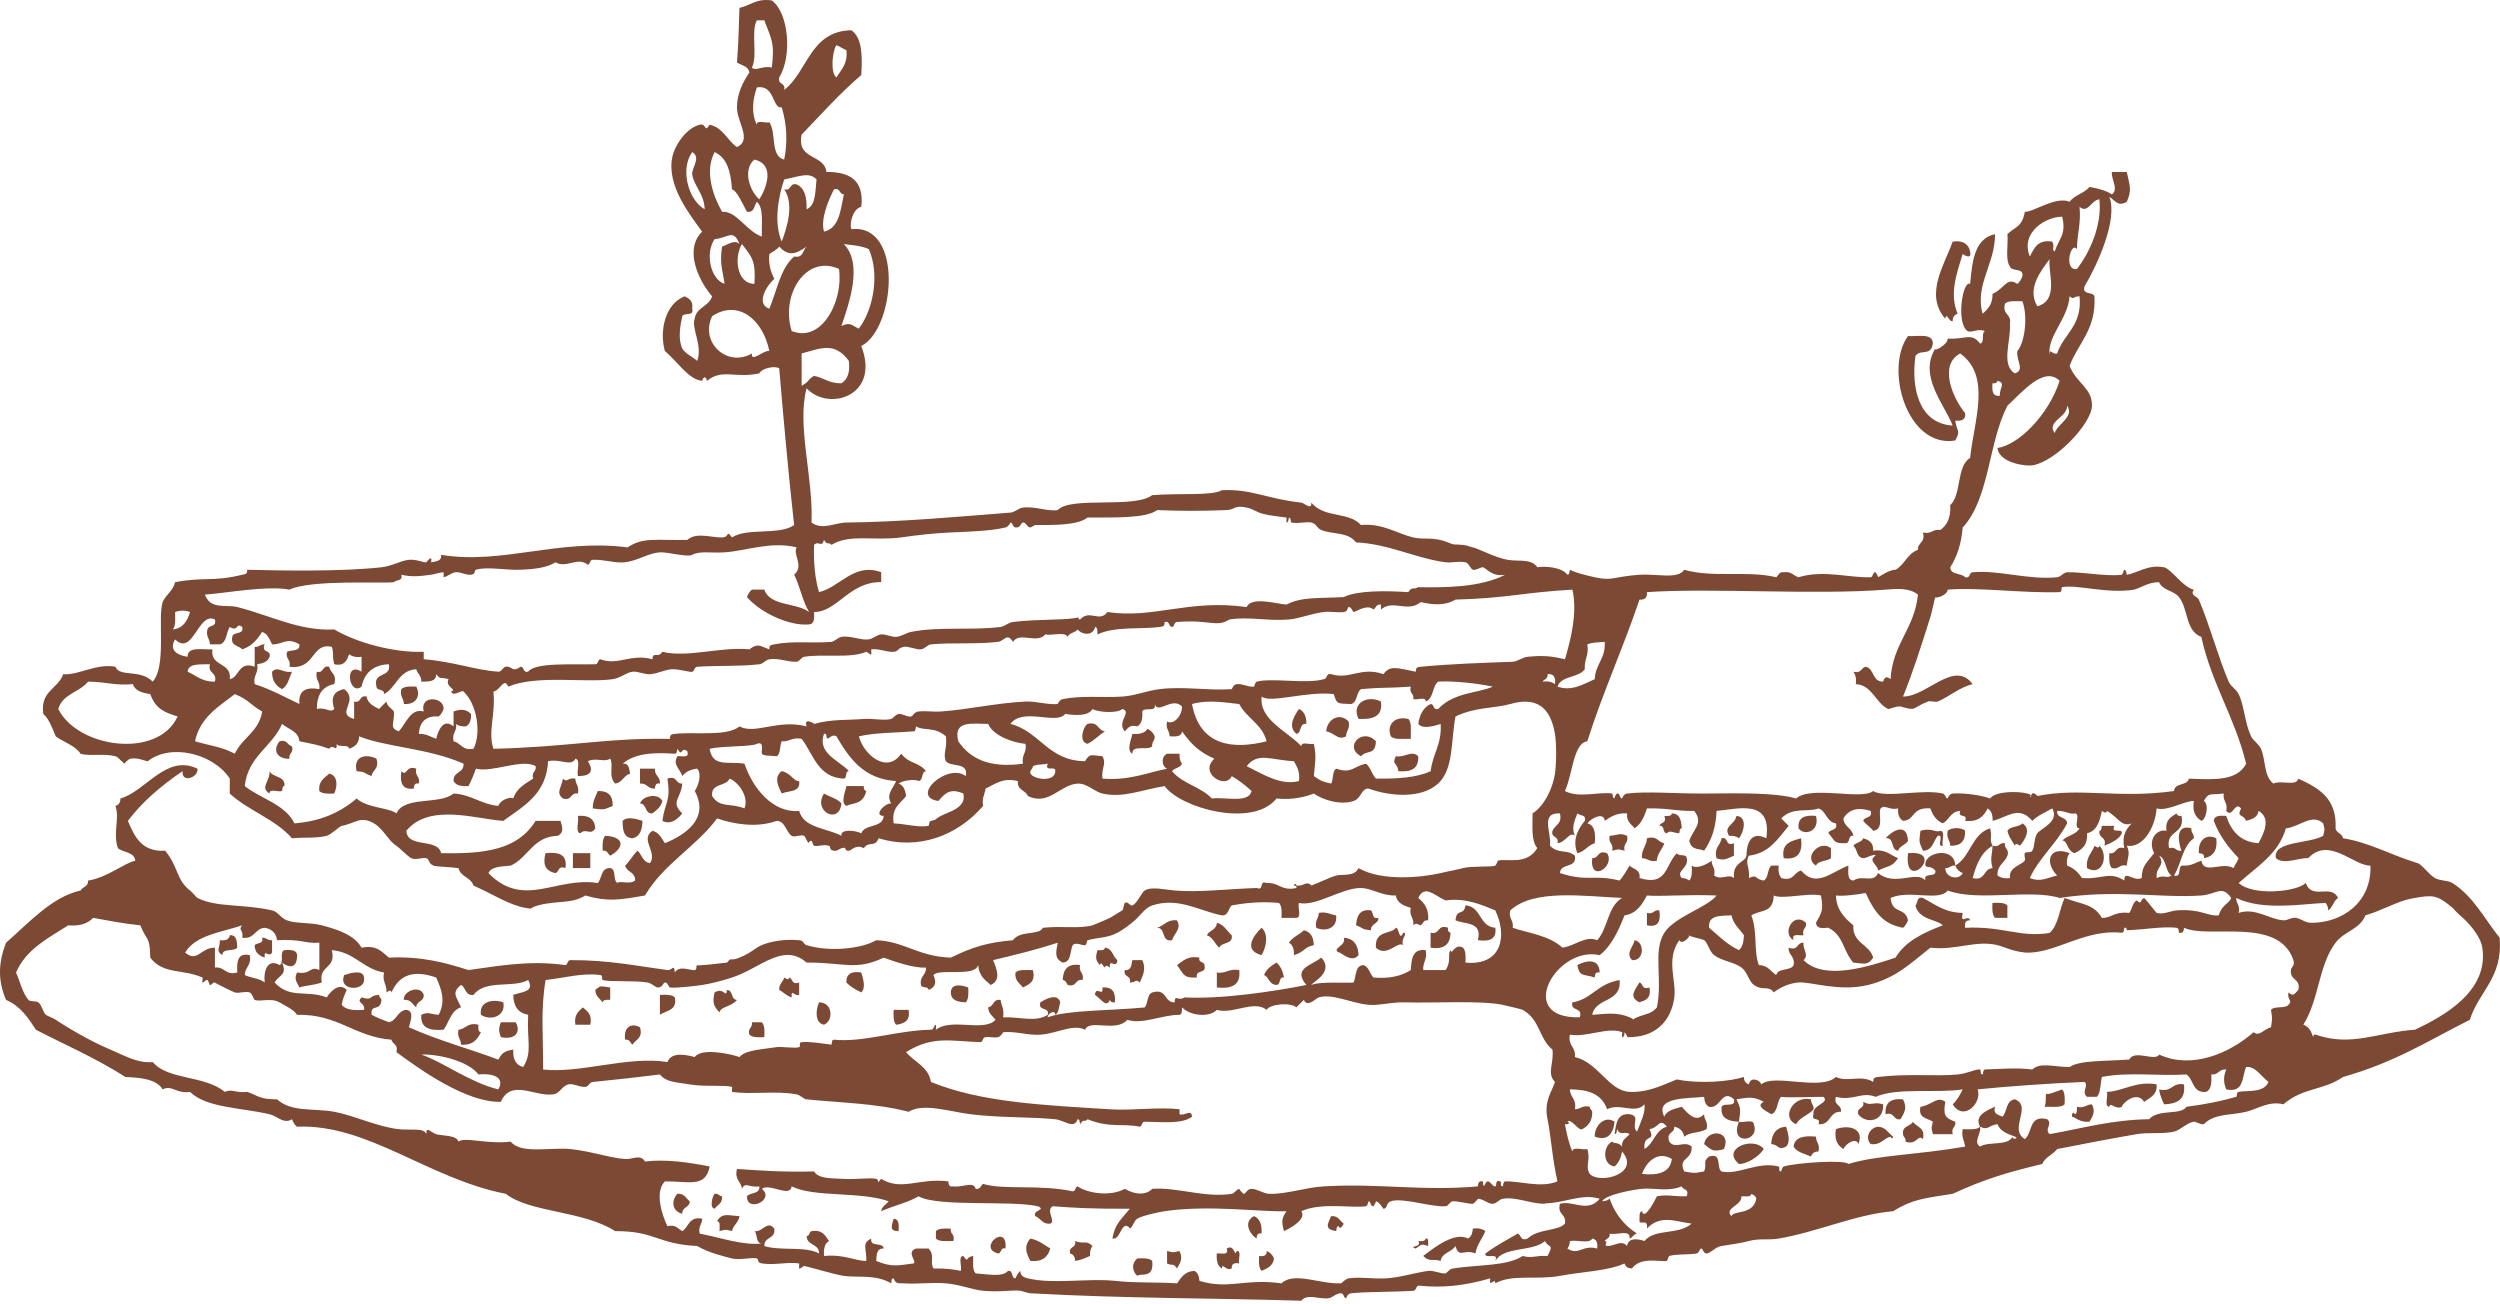 <svg width="299" height="156" viewBox="0 0 299 156" fill="none" xmlns="http://www.w3.org/2000/svg">
<g clip-path="url(#clip0_599_2924)">
<path fill-rule="evenodd" clip-rule="evenodd" d="M233.54 28.894C234.806 28.72 235.433 29.185 235.623 30.083C235.829 31.073 235.009 30.562 234.73 30.381C234.047 32.637 233.106 35.146 234.135 37.517C233.772 37.646 233.525 37.897 233.539 38.409C233.113 38.567 232.815 37.251 232.648 38.113C230.138 35.191 232.568 31.681 233.538 28.894H233.54Z" fill="#7B4934"/>
<path fill-rule="evenodd" clip-rule="evenodd" d="M34.918 80.335C34.577 81.083 34.437 82.034 33.729 82.416C33.018 82.039 32.518 81.446 32.54 80.335C33.265 79.605 33.828 80.553 34.918 80.335Z" fill="#7B4934"/>
<path fill-rule="evenodd" clip-rule="evenodd" d="M49.786 82.12C50.362 83.225 49.762 84.309 48.299 84.201C48.305 83.501 47.787 83.327 48.001 82.417C48.353 82.074 49.052 82.081 49.786 82.12Z" fill="#7B4934"/>
<path fill-rule="evenodd" clip-rule="evenodd" d="M165.16 83.903C165.419 85.747 164.137 86.051 162.484 85.984C161.574 84.155 163.484 83.063 165.164 83.903H165.16Z" fill="#7B4934"/>
<path fill-rule="evenodd" clip-rule="evenodd" d="M155.35 84.795C155.969 85.064 156.255 85.674 156.241 86.578C155.336 86.467 155.735 87.66 155.051 87.769C153.981 86.835 154.79 85.655 155.35 84.795Z" fill="#7B4934"/>
<path fill-rule="evenodd" clip-rule="evenodd" d="M161.29 86.282C161.506 87.191 160.985 87.366 160.992 88.065C159.988 88.592 159.669 87.666 158.613 87.472C158.733 85.979 160.233 85.18 161.293 86.282H161.29Z" fill="#7B4934"/>
<path fill-rule="evenodd" clip-rule="evenodd" d="M168.43 85.984C168.89 86.417 168.692 87.508 168.728 88.365C167.872 88.329 166.78 88.525 166.349 88.065C165.859 86.961 166.53 85.573 168.43 85.984Z" fill="#7B4934"/>
<path fill-rule="evenodd" clip-rule="evenodd" d="M130.07 86.579C131.393 86.248 131.266 87.366 132.151 87.473C131.407 87.915 130.877 88.577 130.07 88.958C128.98 88.757 129.53 86.913 130.07 86.579Z" fill="#7B4934"/>
<path fill-rule="evenodd" clip-rule="evenodd" d="M137.21 87.174C137.638 87.338 137.936 87.639 138.102 88.065C138.141 88.6 137.739 88.694 137.806 89.255C137.291 89.831 135.37 88.998 135.428 90.148C134.661 89.74 135.361 88.327 135.428 87.77C136.288 87.831 136.938 87.692 137.218 87.174H137.21Z" fill="#7B4934"/>
<path fill-rule="evenodd" clip-rule="evenodd" d="M164.56 88.66C164.467 90.41 163.485 89.626 162.779 90.446C160.649 89.335 162.96 86.94 164.56 88.66Z" fill="#7B4934"/>
<path fill-rule="evenodd" clip-rule="evenodd" d="M33.431 88.66C34.379 88.406 34.35 89.13 34.918 89.256C35.164 90.098 34.498 90.026 34.62 90.741C33.341 90.829 32.475 89.86 33.431 88.66Z" fill="#7B4934"/>
<path fill-rule="evenodd" clip-rule="evenodd" d="M169.62 90.446C169.712 91.925 168.772 92.378 167.238 92.229C167.141 91.176 166.421 91.499 166.943 90.446C168.053 90.625 168.823 89.686 169.623 90.446H169.62Z" fill="#7B4934"/>
<path fill-rule="evenodd" clip-rule="evenodd" d="M45.028 90.741C45.386 91.995 44.548 92.048 44.433 92.822C43.379 92.421 43.846 92.343 42.65 92.229C42.222 90.383 43.84 90.126 45.028 90.741Z" fill="#7B4934"/>
<path fill-rule="evenodd" clip-rule="evenodd" d="M49.786 91.932C49.57 92.841 50.299 92.808 50.083 93.715C49.576 93.606 49.521 93.947 49.488 94.31C48.105 94.504 47.807 93.611 48.001 92.229C48.71 92.965 48.49 91.458 49.786 91.932Z" fill="#7B4934"/>
<path fill-rule="evenodd" clip-rule="evenodd" d="M76.546 91.932H78.331C78.253 92.803 79.002 92.846 78.925 93.715C78.419 93.606 78.364 93.947 78.331 94.31C77.46 94.388 77.417 93.637 76.546 93.715V91.932Z" fill="#7B4934"/>
<path fill-rule="evenodd" clip-rule="evenodd" d="M32.242 92.229C32.615 93.044 34.114 92.735 34.025 94.013C33.736 94.022 33.795 94.375 33.729 94.608C33.297 94.77 32.191 94.259 32.242 94.906C31.033 94.177 32.319 93.452 32.242 92.229Z" fill="#7B4934"/>
<path fill-rule="evenodd" clip-rule="evenodd" d="M93.495 92.229C94.589 92.435 94.976 93.522 95.577 93.417C95.778 94.809 94.303 94.522 93.495 94.905C93.07 94.027 92.519 92.951 93.495 92.229Z" fill="#7B4934"/>
<path fill-rule="evenodd" clip-rule="evenodd" d="M39.377 92.527C40.406 92.745 40.389 94.01 39.973 94.906C39.24 94.945 38.54 94.952 38.188 94.608C38.061 93.391 38.816 93.054 39.377 92.527Z" fill="#7B4934"/>
<path fill-rule="evenodd" clip-rule="evenodd" d="M67.329 93.123C67.895 93.68 67.866 92.943 68.815 93.123C68.809 93.822 69.328 93.999 69.113 94.906C68.176 94.763 68.44 95.818 67.329 95.499C66.434 94.811 67.154 94.233 67.329 93.123Z" fill="#7B4934"/>
<path fill-rule="evenodd" clip-rule="evenodd" d="M79.818 93.123C81.021 92.711 80.758 93.767 81.602 93.716C81.435 95.548 80.149 95.908 81.602 97.285C81.015 97.996 80.221 98.679 79.223 98.176C79.514 95.929 80.271 95.833 79.818 93.123Z" fill="#7B4934"/>
<path fill-rule="evenodd" clip-rule="evenodd" d="M101.23 94.013H103.313C103.265 94.359 103.378 94.542 103.609 94.608C103.211 96.288 101.941 95.997 101.23 96.391C100.46 95.983 101.16 94.569 101.23 94.013Z" fill="#7B4934"/>
<path fill-rule="evenodd" clip-rule="evenodd" d="M71.491 94.608C72.728 94.56 73.323 95.155 73.276 96.391C72.162 96.834 72.377 96.882 70.898 96.689C70.867 95.767 71.26 95.269 71.491 94.608Z" fill="#7B4934"/>
<path fill-rule="evenodd" clip-rule="evenodd" d="M98.55 94.906C99.228 95.32 100.144 95.494 100.633 96.094C100.373 98.698 97.169 97.023 98.553 94.906H98.55Z" fill="#7B4934"/>
<path fill-rule="evenodd" clip-rule="evenodd" d="M79.223 95.798C79.057 96.525 78.525 96.882 78.034 97.284C77.064 97.361 77.404 96.13 76.547 96.094C76.823 95.184 78.691 94.785 79.223 95.798Z" fill="#7B4934"/>
<path fill-rule="evenodd" clip-rule="evenodd" d="M199.95 97.285C200.928 97.295 201.085 98.132 201.138 99.068C200.85 99.075 200.909 99.433 200.841 99.663C199.97 99.584 199.737 99.255 199.355 99.663C198.793 99.63 199.147 98.679 198.462 98.77C198.59 98.305 199.399 98.516 199.055 97.582C199.485 97.606 199.905 97.63 199.955 97.285H199.95Z" fill="#7B4934"/>
<path fill-rule="evenodd" clip-rule="evenodd" d="M69.113 97.583C70.42 97.464 71.126 97.948 71.194 99.068C70.664 99.995 70.03 98.973 69.41 99.663C68.745 99.535 69.29 98.199 69.113 97.583Z" fill="#7B4934"/>
<path fill-rule="evenodd" clip-rule="evenodd" d="M207.68 97.583C209.083 97.682 208.508 99.666 207.978 100.257C207.714 100.027 207.307 99.937 206.79 99.961C206.08 98.757 207.48 98.68 207.68 97.58V97.583Z" fill="#7B4934"/>
<path fill-rule="evenodd" clip-rule="evenodd" d="M217.19 97.583C217.684 99.479 215.757 100.007 215.109 99.068C214.979 97.749 215.869 97.449 217.189 97.583H217.19Z" fill="#7B4934"/>
<path fill-rule="evenodd" clip-rule="evenodd" d="M76.844 98.175C76.807 99.23 76.549 100.062 75.655 100.256C74.598 100.222 74.458 99.274 74.466 98.175C75.05 97.582 76.164 97.982 76.844 98.171V98.175Z" fill="#7B4934"/>
<path fill-rule="evenodd" clip-rule="evenodd" d="M241.88 98.475C243.01 99.123 242.144 100.522 241.58 101.149C241.316 100.967 241.048 100.791 240.984 101.149C240.655 100.587 240.244 100.106 240.093 99.366C240.413 98.789 241.463 98.949 241.883 98.474L241.88 98.475Z" fill="#7B4934"/>
<path fill-rule="evenodd" clip-rule="evenodd" d="M251.39 98.77H252.876C252.413 99.828 253.887 98.95 253.766 99.663C253.495 100.278 252.801 100.694 251.685 101.149C252.004 100.039 250.948 100.302 251.09 99.366C251.37 99.355 251.31 99.001 251.38 98.769L251.39 98.77Z" fill="#7B4934"/>
<path fill-rule="evenodd" clip-rule="evenodd" d="M227.01 101.74C226.071 101.683 226.627 100.137 225.522 100.252C226.328 99.342 228.07 98.315 228.198 100.552C227.908 101.062 227.208 101.152 227.008 101.742L227.01 101.74Z" fill="#7B4934"/>
<path fill-rule="evenodd" clip-rule="evenodd" d="M232.06 99.366C232.718 99.404 232.185 100.627 232.357 101.149C231.551 101.362 232.57 99.748 231.764 99.961C231.21 100.598 231.16 101.735 229.979 101.745C229.539 100.632 229.49 100.847 229.683 99.366C230.983 98.949 231.523 99.634 232.063 99.361L232.06 99.366Z" fill="#7B4934"/>
<path fill-rule="evenodd" clip-rule="evenodd" d="M235.03 99.366C235.076 100.602 234.483 101.198 233.247 101.149C233.252 100.45 232.733 100.275 232.949 99.366C233.349 98.939 234.639 98.939 235.029 99.365L235.03 99.366Z" fill="#7B4934"/>
<path fill-rule="evenodd" clip-rule="evenodd" d="M194.6 99.96C194.814 100.87 194.087 100.834 194.3 101.744C193.386 101.535 193.729 101.535 192.815 101.744C193.033 100.834 192.301 100.87 192.52 99.96C193.6 99.899 193.65 99.555 194.6 99.964V99.96Z" fill="#7B4934"/>
<path fill-rule="evenodd" clip-rule="evenodd" d="M72.384 99.96C74.645 100.064 74.769 101.337 72.978 102.339C72.675 102.146 72.67 101.654 72.086 101.744C72.047 101.014 72.042 100.314 72.384 99.964V99.96Z" fill="#7B4934"/>
<path fill-rule="evenodd" clip-rule="evenodd" d="M265.07 100.26C265.242 101.721 264.685 102.452 263.585 102.641C263.693 102.133 263.353 102.079 262.989 102.045C262.849 100.485 263.889 99.654 265.079 100.265L265.07 100.26Z" fill="#7B4934"/>
<path fill-rule="evenodd" clip-rule="evenodd" d="M196.97 100.26C198.223 99.902 198.277 100.741 199.051 100.855C198.804 101.6 198.238 102.024 198.16 102.936C197.25 103.154 197.076 102.633 196.374 102.641C196.304 101.561 196.934 101.201 196.974 100.261L196.97 100.26Z" fill="#7B4934"/>
<path fill-rule="evenodd" clip-rule="evenodd" d="M205.89 100.26C206.807 100.039 206.25 101.285 207.378 100.855C207.375 101.351 207.378 101.847 207.378 102.343C206.558 102.698 206.134 102.989 205.294 102.641C204.964 101.311 205.794 101.151 205.884 100.251L205.89 100.26Z" fill="#7B4934"/>
<path fill-rule="evenodd" clip-rule="evenodd" d="M215.41 100.26C215.616 101.953 215.05 102.873 213.329 102.641C213.009 100.831 214.239 100.581 215.409 100.261L215.41 100.26Z" fill="#7B4934"/>
<path fill-rule="evenodd" clip-rule="evenodd" d="M224.33 102.34C224.194 102.032 223.048 102.72 222.842 102.638C222.022 102.566 222.162 101.532 221.654 101.15C221.944 100.749 222.655 100.765 222.842 100.257C223.531 100.46 224.091 100.794 224.03 101.745C225.53 101.534 226.075 102.279 227.007 102.638C226.223 103.809 225.761 103.504 224.625 104.123C224.685 103.533 223.295 102.923 224.325 102.343L224.33 102.34Z" fill="#7B4934"/>
<path fill-rule="evenodd" clip-rule="evenodd" d="M218.98 101.45V102.64C218.501 103.051 217.446 102.892 217.194 103.531C215.584 102.541 217.684 100.361 218.984 101.451L218.98 101.45Z" fill="#7B4934"/>
<path fill-rule="evenodd" clip-rule="evenodd" d="M250.5 101.15C250.764 101.334 251.029 101.51 251.093 101.15C252.235 102.329 251.427 104.903 249.607 103.826C249.447 102.476 250.207 102.036 250.507 101.146L250.5 101.15Z" fill="#7B4934"/>
<path fill-rule="evenodd" clip-rule="evenodd" d="M65.247 102.04C66.799 101.876 67.891 102.171 67.625 103.823C66.69 103.482 66.903 104.291 66.436 104.419C65.123 104.169 64.921 103.26 65.247 102.04Z" fill="#7B4934"/>
<path fill-rule="evenodd" clip-rule="evenodd" d="M68.519 102.04H70.6V103.823H68.519V102.043V102.04Z" fill="#7B4934"/>
<path fill-rule="evenodd" clip-rule="evenodd" d="M192.21 102.04C193.222 103.625 190.101 105.683 190.427 102.636C191.277 102.676 191.007 101.626 192.207 102.036L192.21 102.04Z" fill="#7B4934"/>
<path fill-rule="evenodd" clip-rule="evenodd" d="M228.2 102.04C232.93 101.6 227.64 107.02 228.2 102.04Z" fill="#7B4934"/>
<path fill-rule="evenodd" clip-rule="evenodd" d="M238.3 107.99C239.033 107.951 239.733 107.944 240.083 108.285V109.773H238.598C238.258 109.423 238.258 108.723 238.298 107.993L238.3 107.99Z" fill="#7B4934"/>
<path fill-rule="evenodd" clip-rule="evenodd" d="M175.27 108.28C177.21 108.424 176.881 110.834 178.839 110.957C179.03 112.341 178.14 112.639 176.755 112.445C177.321 110.194 175.248 110.584 174.079 110.066C174.209 108.556 175.079 109.616 175.269 108.276L175.27 108.28Z" fill="#7B4934"/>
<path fill-rule="evenodd" clip-rule="evenodd" d="M163.97 108.88C164.286 109.158 164.062 109.979 164.863 109.773C164.863 110.567 163.922 110.419 163.97 111.259C162.772 111.145 163.239 111.068 162.186 110.666C162.266 109.556 162.606 108.706 163.966 108.876L163.97 108.88Z" fill="#7B4934"/>
<path fill-rule="evenodd" clip-rule="evenodd" d="M198.46 108.88C198.637 110.146 198.36 110.961 196.972 110.666V109.178C197.812 109.418 197.742 108.758 198.462 108.878L198.46 108.88Z" fill="#7B4934"/>
<path fill-rule="evenodd" clip-rule="evenodd" d="M157.72 109.18C158.686 109.008 159.104 109.383 159.801 109.477C159.985 111.077 158.485 111.455 157.425 110.963C157.215 110.043 157.735 109.873 157.725 109.173L157.72 109.18Z" fill="#7B4934"/>
<path fill-rule="evenodd" clip-rule="evenodd" d="M140.77 110.07C141.338 111.115 140.488 111.512 140.176 112.449C138.828 112.705 139.48 110.963 138.391 110.961C139.241 110.721 139.551 109.951 140.761 110.071L140.77 110.07Z" fill="#7B4934"/>
<path fill-rule="evenodd" clip-rule="evenodd" d="M216 110.37C216.12 111.087 215.455 111.018 215.702 111.858C215.175 111.926 214.211 111.558 214.512 112.454C213.062 111.654 214.462 108.974 216.002 110.364L216 110.37Z" fill="#7B4934"/>
<path fill-rule="evenodd" clip-rule="evenodd" d="M145.53 110.37C146.414 110.578 146.735 111.348 147.315 111.858C147.488 113.022 146.091 112.616 145.828 113.346C145.283 112.901 145.088 112.102 144.341 111.858C144.621 111.238 145.511 111.238 145.531 110.368L145.53 110.37Z" fill="#7B4934"/>
<path fill-rule="evenodd" clip-rule="evenodd" d="M150.88 110.96C151.775 111.72 151.422 113.36 150.88 114.231C148.71 113.661 149.82 111.98 150.88 110.96Z" fill="#7B4934"/>
<path fill-rule="evenodd" clip-rule="evenodd" d="M173.18 110.96C173.131 111.306 173.245 111.49 173.478 111.555C173.465 112.93 172.737 113.59 171.099 113.341V111.555C172.269 111.825 171.849 110.515 173.179 110.955L173.18 110.96Z" fill="#7B4934"/>
<path fill-rule="evenodd" clip-rule="evenodd" d="M155.94 111.26C156.751 111.441 157.104 112.077 157.128 113.043C156.001 113.236 156.011 113.875 154.752 114.233C154.796 113.495 154.598 112.999 154.157 112.748C154.567 112.078 155.387 111.808 155.937 111.268L155.94 111.26Z" fill="#7B4934"/>
<path fill-rule="evenodd" clip-rule="evenodd" d="M27.484 111.85C28.32 111.807 28.341 112.579 28.376 113.338C27.995 113.846 26.599 113.343 26.591 114.229C25.758 113.713 26.313 113.45 26.295 112.446C26.972 112.526 27.413 112.376 27.484 111.846V111.85Z" fill="#7B4934"/>
<path fill-rule="evenodd" clip-rule="evenodd" d="M31.35 112.15C31.882 112.111 31.976 112.513 32.539 112.448V113.933C32.103 114.622 31.597 113.353 31.646 114.529C30.991 114.292 30.459 113.931 30.457 113.041C30.735 112.721 31.554 112.941 31.35 112.141V112.15Z" fill="#7B4934"/>
<path fill-rule="evenodd" clip-rule="evenodd" d="M160.7 112.15C161.903 112.235 162.43 112.997 162.484 114.231C161.6 115.346 160.125 113.622 160.107 113.933C159.197 113.383 161.077 113.153 160.707 112.153L160.7 112.15Z" fill="#7B4934"/>
<path fill-rule="evenodd" clip-rule="evenodd" d="M195.49 112.45C196.719 112.627 196.677 114.969 195.193 114.829C194.373 113.969 195.363 113.249 195.493 112.449L195.49 112.45Z" fill="#7B4934"/>
<path fill-rule="evenodd" clip-rule="evenodd" d="M132.15 113.34C133.067 113.412 133.063 114.409 133.637 114.826C133.545 116.002 132.605 114.492 132.745 115.716C132.48 115.535 132.212 115.359 132.149 115.716C131.872 115.549 131.699 114.891 131.555 115.421C130.965 114.858 131.048 114.378 131.257 113.635C131.677 113.665 132.097 113.695 132.147 113.345L132.15 113.34Z" fill="#7B4934"/>
<path fill-rule="evenodd" clip-rule="evenodd" d="M143.45 114.53C143.286 115.19 144.017 114.953 144.045 115.423C144.36 116.531 142.929 115.893 143.152 116.909C141.527 117.008 141.585 116.524 140.774 115.423C141.494 114.953 142.004 114.273 143.454 114.533L143.45 114.53Z" fill="#7B4934"/>
<path fill-rule="evenodd" clip-rule="evenodd" d="M135.42 114.83H136.609C137.098 115.795 136.724 116.669 136.311 117.506C135.721 117.01 135.932 117.532 135.122 117.506C135.344 116.592 134.306 116.935 134.527 116.018C135.317 116.108 135.307 115.398 135.427 114.828L135.42 114.83Z" fill="#7B4934"/>
<path fill-rule="evenodd" clip-rule="evenodd" d="M191.32 116.31C190.812 116.202 190.759 116.542 190.725 116.906C189.333 116.456 188.924 116.872 188.644 115.42C189.794 114.83 191.264 114.6 191.324 116.31H191.32Z" fill="#7B4934"/>
<path fill-rule="evenodd" clip-rule="evenodd" d="M152.67 115.12C153.145 115.539 153.43 116.146 153.561 116.906C152.873 116.813 153.232 117.764 152.67 117.796C151.797 117.777 151.794 116.889 151.182 116.608C151.462 115.898 152.052 115.498 152.672 115.118L152.67 115.12Z" fill="#7B4934"/>
<path fill-rule="evenodd" clip-rule="evenodd" d="M129.18 115.42C128.964 116.33 129.693 116.294 129.476 117.203C128.539 117.06 128.804 118.116 127.693 117.796C127.561 117.532 127.432 117.267 127.098 117.203C127.158 115.983 127.658 115.193 129.178 115.423L129.18 115.42Z" fill="#7B4934"/>
<path fill-rule="evenodd" clip-rule="evenodd" d="M123.53 116.02C123.892 117.475 123.051 117.721 122.341 118.104C121.965 117.585 121.337 117.325 121.449 116.318C121.829 115.908 122.739 116.028 123.529 116.028L123.53 116.02Z" fill="#7B4934"/>
<path fill-rule="evenodd" clip-rule="evenodd" d="M148.21 116.02C148.435 117.832 147.305 118.288 145.534 118.104V116.318C146.684 116.478 146.984 115.788 148.214 116.028L148.21 116.02Z" fill="#7B4934"/>
<path fill-rule="evenodd" clip-rule="evenodd" d="M41.162 116.61C41.857 116.394 43.7 115.797 43.541 117.205C43.559 118.545 40.418 118.555 41.162 116.615V116.61Z" fill="#7B4934"/>
<path fill-rule="evenodd" clip-rule="evenodd" d="M103.01 116.31C103.199 116.993 103.599 118.106 103.01 118.689C102.338 118.372 101.702 118.014 101.225 117.501C101.195 116.481 101.835 116.121 103.015 116.311L103.01 116.31Z" fill="#7B4934"/>
<path fill-rule="evenodd" clip-rule="evenodd" d="M93.792 116.91C94.057 117.094 94.324 117.267 94.387 116.91C94.854 117.038 94.641 117.844 95.576 117.505V118.991C94.928 119.179 94.63 118.148 94.684 119.288C94.064 119.114 93.722 118.664 93.197 118.395C93.152 117.655 93.666 117.475 93.792 116.905V116.91Z" fill="#7B4934"/>
<path fill-rule="evenodd" clip-rule="evenodd" d="M196.08 117.5C196.547 117.626 196.334 118.435 197.27 118.096C197.584 119.658 196.389 119.712 196.08 119.879C194.74 119.239 195.55 118.4 196.08 117.5Z" fill="#7B4934"/>
<path fill-rule="evenodd" clip-rule="evenodd" d="M72.979 118.1V119.585C72.557 119.561 72.137 119.537 72.087 119.883C71.74 119.436 71.228 119.154 71.194 118.395C71.921 117.775 71.828 117.975 72.979 118.105V118.1Z" fill="#7B4934"/>
<path fill-rule="evenodd" clip-rule="evenodd" d="M115.8 118.1C115.84 118.83 115.846 119.533 115.503 119.883C114.565 119.829 113.73 119.672 113.719 118.693C113.759 117.533 115.049 117.823 115.799 118.103L115.8 118.1Z" fill="#7B4934"/>
<path fill-rule="evenodd" clip-rule="evenodd" d="M131.85 118.1C133.032 118.008 133.459 118.67 133.336 119.883C132.991 119.929 132.807 119.818 132.742 119.585C132.321 120.631 131.622 119.382 130.957 118.99C131.047 117.82 131.997 119.33 131.847 118.11L131.85 118.1Z" fill="#7B4934"/>
<path fill-rule="evenodd" clip-rule="evenodd" d="M50.677 118.99C50.724 119.832 49.784 119.681 49.785 120.475C49.324 120.144 49.165 119.509 48.298 119.584C48.185 118.494 50.292 117.764 50.677 118.984V118.99Z" fill="#7B4934"/>
<path fill-rule="evenodd" clip-rule="evenodd" d="M86.954 118.4C87.717 118.429 87.379 119.561 88.143 119.59C87.44 120.456 86.213 120.34 86.06 121.076C85.317 120.34 85.194 119.866 85.466 118.697C86.64 117.997 86.784 119.507 86.954 118.397V118.4Z" fill="#7B4934"/>
<path fill-rule="evenodd" clip-rule="evenodd" d="M78.925 118.99C79.658 118.951 80.357 118.946 80.709 119.287C81.029 120.896 79.672 120.829 78.925 121.368V118.988V118.99Z" fill="#7B4934"/>
<path fill-rule="evenodd" clip-rule="evenodd" d="M60.192 119.88C60.542 121.542 58.669 122.15 57.517 121.365C57.272 119.645 59.166 119.485 60.192 119.885V119.88Z" fill="#7B4934"/>
<path fill-rule="evenodd" clip-rule="evenodd" d="M97.956 119.88C99.602 119.863 99.727 122.077 98.55 122.554C97.445 122.364 97.544 120.794 97.956 119.884V119.88Z" fill="#7B4934"/>
<path fill-rule="evenodd" clip-rule="evenodd" d="M69.708 120.48C70.235 120.945 70.854 121.317 70.6 122.561H68.815C68.625 121.381 69.192 120.96 69.708 120.48Z" fill="#7B4934"/>
<path fill-rule="evenodd" clip-rule="evenodd" d="M106.88 120.78H108.664C108.903 122.109 108.135 122.43 107.177 122.561C106.837 122.211 106.847 121.511 106.887 120.781L106.88 120.78Z" fill="#7B4934"/>
<path fill-rule="evenodd" clip-rule="evenodd" d="M59.896 122.26H61.679C62.346 123.455 61.608 124.402 59.896 124.043C59.628 123.183 59.628 123.133 59.896 122.263V122.26Z" fill="#7B4934"/>
<path fill-rule="evenodd" clip-rule="evenodd" d="M89.927 122.26H91.116C91.458 122.611 91.453 123.31 91.414 124.043C90.681 124.082 89.981 124.089 89.63 123.745C89.384 122.915 90.049 122.985 89.927 122.265V122.26Z" fill="#7B4934"/>
<path fill-rule="evenodd" clip-rule="evenodd" d="M55.137 124.94C55.144 124.239 54.625 124.064 54.841 123.155C55.741 123.065 55.903 122.235 57.22 122.559C57.195 122.983 57.17 123.401 57.517 123.452C57.101 124.322 56.544 125.052 55.137 124.942V124.94Z" fill="#7B4934"/>
<path fill-rule="evenodd" clip-rule="evenodd" d="M76.546 122.86C76.923 124.227 76.005 124.3 75.654 124.941C75.351 124.748 75.346 124.256 74.762 124.346C74.56 122.846 75.478 122.286 76.546 122.866V122.86Z" fill="#7B4934"/>
<path fill-rule="evenodd" clip-rule="evenodd" d="M257.93 129.7C258.03 130.987 257.119 131.268 256.442 131.781C255.571 130.406 253.858 131.917 253.765 132.376C253.03 132.761 252.324 131.714 252.28 132.376C251.625 132.338 252.154 131.113 251.985 130.591C253.835 130.551 255.475 129.231 257.935 129.691L257.93 129.7Z" fill="#7B4934"/>
<path fill-rule="evenodd" clip-rule="evenodd" d="M261.2 129.7C261.437 131.524 260.353 132.025 258.821 132.079C258.582 131.522 258.323 130.99 258.226 130.295C259.806 130.675 259.746 129.425 261.206 129.695L261.2 129.7Z" fill="#7B4934"/>
<path fill-rule="evenodd" clip-rule="evenodd" d="M246.63 130.29C246.971 130.642 246.964 131.341 246.925 132.074C246.494 132.533 245.405 132.335 244.549 132.371C244.824 131.421 244.525 131.031 244.844 130.586C244.384 131.236 245.984 130.506 246.634 130.296L246.63 130.29Z" fill="#7B4934"/>
<path fill-rule="evenodd" clip-rule="evenodd" d="M216.9 132.67C216.319 133.381 215.25 133.599 214.819 134.456C212.961 133.672 214.473 130.969 216.6 131.481C216.56 132.011 216.96 132.111 216.9 132.671V132.67Z" fill="#7B4934"/>
<path fill-rule="evenodd" clip-rule="evenodd" d="M227.6 131.48C228.142 132.497 227.752 133.101 227.302 133.859C226.365 134.005 226.629 132.947 225.519 133.263C225.399 131.853 226.159 131.333 227.599 131.483L227.6 131.48Z" fill="#7B4934"/>
<path fill-rule="evenodd" clip-rule="evenodd" d="M222.84 131.78C223.786 132.342 224.084 131.705 225.219 132.078C225.35 134.192 223.133 134.461 222.247 133.266C222.027 132.346 223.057 132.686 222.837 131.776L222.84 131.78Z" fill="#7B4934"/>
<path fill-rule="evenodd" clip-rule="evenodd" d="M250.2 132.08C250.621 132.992 250.333 133.418 249.902 134.161C248.608 134.245 248.256 133.604 247.821 133.565C247.737 133.035 248.102 132.956 248.119 133.267C248.468 133.219 248.371 132.725 248.414 132.376C249.314 132.586 249.494 132.076 250.194 132.086L250.2 132.08Z" fill="#7B4934"/>
<path fill-rule="evenodd" clip-rule="evenodd" d="M190.73 135.94C190.696 134.594 191.952 133.368 193.109 134.157C192.929 135.647 192.229 136.507 190.729 135.937L190.73 135.94Z" fill="#7B4934"/>
<path fill-rule="evenodd" clip-rule="evenodd" d="M228.79 134.16C229.221 134.82 230.301 134.83 229.981 136.241C229.341 135.597 229.269 137.037 227.9 136.538C227.982 136.059 227.619 136.025 227.602 135.648C227.472 134.618 228.492 134.748 228.792 134.158L228.79 134.16Z" fill="#7B4934"/>
<path fill-rule="evenodd" clip-rule="evenodd" d="M213.62 134.75C213.808 135.431 214.21 136.543 213.62 137.129C212.564 137.65 212.889 136.931 211.834 136.831C211.904 135.601 212.424 134.841 213.624 134.751L213.62 134.75Z" fill="#7B4934"/>
<path fill-rule="evenodd" clip-rule="evenodd" d="M222.25 136.83C222.047 136.005 220.803 136.709 220.464 137.423C219.801 136.997 219.352 136.359 219.574 135.047C221.364 134.407 222.984 135.147 222.254 136.837L222.25 136.83Z" fill="#7B4934"/>
<path fill-rule="evenodd" clip-rule="evenodd" d="M206.19 137.42C204.869 137.846 204.617 137.503 203.808 136.827C204.168 134.927 207.158 135.177 206.188 137.417L206.19 137.42Z" fill="#7B4934"/>
<path fill-rule="evenodd" clip-rule="evenodd" d="M217.19 135.94C217.185 136.642 217.704 136.816 217.488 137.726C216.98 137.711 216.718 137.946 216.595 138.319C215.845 137.982 214.91 137.825 214.514 137.131C214.644 135.971 215.764 135.811 217.184 135.941L217.19 135.94Z" fill="#7B4934"/>
<path fill-rule="evenodd" clip-rule="evenodd" d="M210.95 137.42C210.314 138.417 208.784 139.27 207.976 139.206C205.786 137.406 209.686 135.836 210.946 137.416L210.95 137.42Z" fill="#7B4934"/>
<path fill-rule="evenodd" clip-rule="evenodd" d="M81.007 142.78C81.875 142.707 82.032 143.341 82.493 143.673C82.494 144.469 81.554 144.319 81.601 145.161C80.372 144.881 80.251 143.601 81.007 142.781V142.78Z" fill="#7B4934"/>
<path fill-rule="evenodd" clip-rule="evenodd" d="M85.467 142.78C85.947 142.697 85.979 143.06 86.359 143.08C86.434 143.946 85.799 144.105 85.467 144.565C84.805 144.445 85.235 142.995 85.467 142.785V142.78Z" fill="#7B4934"/>
<path fill-rule="evenodd" clip-rule="evenodd" d="M88.441 145.45C88.339 146.244 87.698 146.493 87.548 147.236C86.633 147.028 86.977 147.028 86.061 147.236C86.037 146.764 86.205 146.101 85.765 146.046C86.382 144.976 87.151 145.406 88.441 145.446V145.45Z" fill="#7B4934"/>
<path fill-rule="evenodd" clip-rule="evenodd" d="M149.99 145.45C150.681 145.75 150.948 146.476 150.882 147.531C150.376 147.425 150.32 147.763 150.287 148.127C149.317 147.497 148.747 146.047 149.997 145.447L149.99 145.45Z" fill="#7B4934"/>
<path fill-rule="evenodd" clip-rule="evenodd" d="M159.21 145.45C160.078 145.378 160.235 146.012 160.697 146.343C160.593 146.685 160.175 147.096 160.104 146.641C159.814 146.651 159.872 147.004 159.804 147.237C158.344 147.007 158.794 146.417 159.204 145.447L159.21 145.45Z" fill="#7B4934"/>
<path fill-rule="evenodd" clip-rule="evenodd" d="M106.88 145.75C107.53 145.796 107.518 146.5 107.474 147.238C106.284 147.278 106.684 146.478 106.884 145.748L106.88 145.75Z" fill="#7B4934"/>
<path fill-rule="evenodd" clip-rule="evenodd" d="M113.72 146.94C113.599 147.656 114.263 147.586 114.017 148.425C113.227 148.423 112.318 148.539 111.936 148.128V147.237C112.276 146.907 112.976 146.907 113.716 146.947L113.72 146.94Z" fill="#7B4934"/>
<path fill-rule="evenodd" clip-rule="evenodd" d="M120.26 149.32C119.6 149.155 119.836 149.886 119.368 149.915C116.828 149.265 120.538 146.135 120.258 149.315L120.26 149.32Z" fill="#7B4934"/>
<path fill-rule="evenodd" clip-rule="evenodd" d="M123.23 148.13C124.221 148.328 124.863 148.877 125.61 149.32C125.334 150.332 124.664 150.951 123.23 150.805C122.72 149.855 122.43 149.035 123.23 148.135V148.13Z" fill="#7B4934"/>
<path fill-rule="evenodd" clip-rule="evenodd" d="M128.58 148.43C129.665 148.854 129.916 148.263 130.661 149.026C130.431 149.29 130.342 149.696 130.365 150.214C129.808 150.45 129.276 150.712 128.58 150.809C128.593 150.301 128.359 150.039 127.986 149.918C127.766 148.988 128.796 149.328 128.576 148.418L128.58 148.43Z" fill="#7B4934"/>
<path fill-rule="evenodd" clip-rule="evenodd" d="M146.72 149.32C147.672 148.717 147.649 150.496 147.909 149.618C148.554 149.566 148.043 150.67 148.205 151.103C147.608 151.003 147.274 151.164 147.313 151.699C146.635 152.107 146.195 150.931 146.124 151.699C145.605 151.426 145.468 150.769 145.529 149.915C146.049 149.845 147.009 150.215 146.709 149.315L146.72 149.32Z" fill="#7B4934"/>
<path fill-rule="evenodd" clip-rule="evenodd" d="M139.58 149.62C140.496 149.828 140.152 149.828 141.067 149.62C141.489 150.532 141.2 150.958 140.77 151.701C140.246 150.953 140.279 151.49 139.581 151.105V149.625L139.58 149.62Z" fill="#7B4934"/>
<path fill-rule="evenodd" clip-rule="evenodd" d="M151.48 149.62C151.909 149.787 152.206 150.082 152.371 150.513C152.269 151.399 151.572 151.694 150.886 151.998C150.543 151.645 150.549 150.948 150.588 150.213C151.188 150.303 151.528 150.143 151.488 149.613L151.48 149.62Z" fill="#7B4934"/>
<path fill-rule="evenodd" clip-rule="evenodd" d="M136.02 150.51C136.753 150.469 137.453 150.464 137.805 150.805C138.055 153.002 136.447 152.208 136.02 152.591C135.34 151.981 135.36 151.031 136.02 150.511V150.51Z" fill="#7B4934"/>
<path fill-rule="evenodd" clip-rule="evenodd" d="M183.89 101.45C183.109 100.646 183.3 98.87 183.295 97.288C184.566 96.475 185.666 94.536 185.971 92.53C186.151 91.354 186.174 88.985 185.971 87.773C185.417 84.443 183.644 83.33 180.618 84.204C178.813 84.724 176.461 84.535 174.075 85.692C173.513 88.631 173.882 91.983 171.994 93.718C170.057 95.501 166.414 95.3 163.67 94.313C162.835 94.267 162.804 95.501 161.884 95.801C160.188 96.353 158.11 95.598 157.126 94.908C156.371 95.206 154.76 95.723 152.669 95.501C149.858 99.059 141.203 96.66 139.288 94.016C136.322 94.514 134.36 95.453 131.854 94.909C130.912 94.703 129.986 93.653 128.88 93.719C126.754 93.847 125.442 96.412 122.933 95.207C122.673 94.474 121.617 94.539 121.744 93.421C120.028 92.99 119.196 93.665 117.878 94.314C117.782 95.014 117.408 95.43 117.58 96.395C114.472 99.989 109.794 101.707 105.091 100.26C104.61 101.426 103.91 100.529 103.308 101.45C102.379 100.923 101.849 101.719 101.523 101.748C100.869 101.808 101.404 101.201 100.631 101.45C100.359 101.537 100.175 101.801 99.738 101.748C99.113 101.67 99.398 101.229 99.144 101.152C98.484 100.954 97.899 101.27 97.36 101.152C97.267 101.132 97.11 100.566 97.063 100.559C96.903 100.53 96.635 100.777 96.766 100.854C96.481 100.685 96.334 100.05 96.171 99.963C95.799 99.765 95.032 100.193 94.685 99.963C94.012 99.518 93.905 98.196 92.9 98.178C90.414 99.071 87.599 98.521 85.764 97.882C83.229 101.294 79.335 103.346 77.141 107.1C73.993 107.644 72.673 107.871 70.004 107.1C68.288 108.162 66.637 107.657 64.355 108.288C63.106 108.637 63.962 108.767 62.868 108.586C60.959 108.272 59.046 106.991 56.624 105.912C56.328 104.92 55.076 104.881 54.84 103.828C53.789 103.676 52.236 103.671 51.866 103.531C51.194 103.277 51.411 102.763 50.974 102.64C50.553 102.519 49.75 102.902 49.189 102.64C48.815 102.465 47.657 101.304 47.406 101.152C46.467 100.589 45.891 99.166 44.73 98.478C43.11 97.515 42.465 98.498 40.864 98.773C40.624 98.814 39.575 99.837 39.079 99.963C37.828 100.28 36.608 100.115 34.917 100.259C32.947 97.97 29.691 96.963 27.483 94.908V93.125C25.491 90.076 20.359 88.885 17.671 91.044C17.291 91.008 16.459 90.571 15.588 90.743C15.356 90.792 14.78 91.322 14.994 91.339C14.665 91.313 14.224 90.558 13.805 90.448C12.428 90.085 10.657 90.469 9.641 90.15C8.97 89.136 7.628 88.793 6.668 88.067C6.242 87.106 5.916 86.044 5.181 85.39C4.774 82.608 6.953 82.409 7.559 80.633C9.39 80.787 11.478 79.32 13.804 79.742C14.291 81.027 16.802 79.994 18.263 81.525C19.934 79.706 18.838 73.942 19.452 72.01C19.84 71.11 20.703 70.684 20.939 69.631C24.478 68.957 25.411 69.616 28.968 68.739C29.419 68.628 29.571 68.676 29.562 68.144C33.367 68.24 40.71 68.387 45.619 67.848C46.89 67.707 47.915 67.051 48.89 66.955C49.782 66.868 50.5 67.259 50.972 67.253C51.037 67.252 51.742 66.171 51.566 67.253C52.134 67.127 52.846 67.145 52.755 66.361C60.103 67.557 66.835 64.394 75.056 65.468C76.927 64.231 78.305 64.641 82.193 64.576C83.284 63.615 85.001 64.298 86.355 64.278C87.319 64.265 86.806 63.291 87.544 64.278C89.319 63.08 93.267 64.053 94.978 62.792C94.317 56.866 93.693 50.001 93.195 44.059C92.77 43.721 91.148 43.989 90.816 44.653C87.933 45.293 86.367 44.05 84.571 45.546C84.284 44.606 83.963 45.544 83.976 45.546C82.348 45.394 81.121 43.337 79.517 41.977C78.852 39.626 79.51 36.351 81.895 35.436C82.416 35.707 82.928 35.987 82.787 36.921C83.054 37.882 81.818 37.34 81.598 37.814C81.34 38.973 81.074 40.582 81.598 41.679C82.006 42.363 82.822 42.636 83.383 43.166C84.073 41.333 82.653 39.265 83.085 38.112C83.283 36.724 84.811 36.665 85.166 35.436C83.617 33.669 81.754 29.858 83.977 27.705C82.576 25.764 79.694 22.215 80.409 18.784C80.708 17.348 82.086 15.313 83.68 14.918C84.546 14.704 84.189 15.971 84.869 14.918C86.504 15.267 86.961 16.792 88.141 17.594C89.995 16.752 88.134 14.596 88.141 12.837C88.147 11.195 88.868 9.779 89.628 8.673C89.507 7.902 88.701 7.816 88.141 7.484C88.346 4.748 88.351 3.56 88.438 0.943C89.752 0.671 90.448 -0.22 92.303 0.05C94.306 1.502 94.789 6.636 93.196 9.269C92.974 10.184 94.011 9.84 93.79 10.756C96.642 8.551 96.862 3.716 101.819 3.619C103.114 4.503 103.153 6.646 103.008 8.972C100.442 11.163 98.202 13.681 95.872 16.108C95.26 19.198 98.566 18.369 98.845 20.569C101.65 20.54 103.382 21.582 103.008 24.731C101.974 24.984 101.573 26.773 101.819 27.407C108.097 26.72 107.078 39.324 103.008 41.383C105.331 47.354 99.117 49.27 96.466 46.438C95.285 50.906 97.271 57.047 97.061 62.495C98.346 63.459 99.843 62.506 101.223 62.495C107.592 62.444 115.035 61.763 120.848 61.306C121.405 61.261 121.784 60.781 122.335 60.711C123.794 60.526 125.281 61.19 126.498 61.008C128.048 59.316 135.677 60.855 137.797 59.223C140.91 58.956 145.019 59.328 146.123 58.629C149.64 58.444 151.558 59.676 155.638 60.116C155.987 60.154 156.897 61.085 156.828 60.116C158.428 62.018 161.288 61.152 162.776 62.792C165.341 62.543 167.214 63.864 169.019 64.278C170.403 64.596 171.38 64.152 173.181 64.873C174.113 65.246 173.51 65.038 174.967 65.171C175.468 65.215 175.64 65.359 176.155 65.467C176.808 65.606 178.848 66.706 180.317 66.954C181.733 67.194 183.051 66.759 183.886 67.847C184.724 67.687 186.819 67.814 187.453 68.739C187.743 68.731 187.685 68.375 187.75 68.144C188.44 68.489 189.309 68.714 190.725 69.036C192.854 69.522 192.965 68.958 196.078 68.74C198.096 68.598 200.71 69.324 201.431 68.145C204.92 69.145 208.894 68.194 212.432 69.037C212.734 68.845 212.742 68.353 213.325 68.443C214.262 68.3 214.486 68.867 215.108 69.037C218.07 68.114 221.332 69.148 223.733 69.037C224.04 69.024 223.953 68.364 224.328 68.443C224.343 68.447 224.679 69.026 224.623 69.037C224.706 69.02 225.935 68.122 226.704 68.145C227.794 67.548 228.127 66.196 229.381 65.766C229.352 64.843 230.318 64.918 229.977 63.685C231.007 63.924 231.119 63.242 232.058 63.388C232.875 62.817 233.335 61.891 233.248 60.415C234.635 59.125 233.964 55.777 235.626 54.765C236.099 50.3 238.198 44.974 234.438 42.276C231.771 43.684 233.661 47.785 235.031 49.412C235.121 50.196 234.62 50.389 233.843 50.305C234.071 51.764 234.535 51.437 233.843 52.684C228.076 53.63 225.355 44.103 228.193 40.195C229.416 40.261 231.158 39.806 231.168 41.087C230.928 42.689 229.713 41.675 229.087 42.574C228.552 46.46 229.523 50.662 233.544 50.9C232.491 48.243 229.449 44.979 231.463 41.682C231.196 42.121 232.953 41.263 232.951 40.494C235.093 40.625 235.765 39.721 236.815 41.088C237.435 41.012 236.897 39.781 237.411 39.601C236.491 39.24 235.816 39.853 235.33 39.601C233.904 38.676 234.739 33.425 235.627 33.952C235.882 31.233 236.148 28.526 238.602 28.005C238.638 31.534 236.163 34.061 237.116 37.52C237.761 36.974 238.336 36.361 238.304 35.141C239.785 34.507 239.957 33.083 241.278 33.952C241.554 33.734 241.728 33.411 241.874 33.06C242.082 31.959 240.602 32.547 240.386 31.87C239.8 31.068 240.209 29.272 240.088 28.005C240.993 27.11 241.84 27.202 242.169 25.329C243.123 25.415 245.935 23.399 247.522 24.14C248.093 23.322 249.289 23.13 249.901 22.355C250.91 22.536 251.861 22.775 252.578 23.248C253.432 22.66 252.474 21.392 252.578 20.572H254.361C254.693 22.186 255.019 22.674 254.361 24.14C253.277 24.751 253.025 24.006 252.28 23.545C253.306 26.206 250.915 31.561 249.308 34.249C248.994 35.356 250.31 34.832 250.496 35.44C250.716 39.425 248.546 41.022 247.521 43.765C248.387 45.897 250.227 46.382 250.198 48.522C250.169 50.655 245.825 55.241 243.062 55.658C242.253 55.78 239.1 55.371 238.897 53.577C241.414 53.223 245.009 49.64 246.331 45.549C244.502 43.703 241.835 46.905 240.088 48.522C237.809 52.885 237.949 59.663 234.735 63.092C234.581 65.02 234.057 66.579 233.25 67.851C233.291 68.801 234.576 68.505 235.033 69.039C235.693 69.204 235.457 68.472 235.926 68.445C238.953 68.138 242.629 69.391 246.036 69.039C246.481 68.993 246.791 68.457 247.224 68.445C249.114 68.392 251.913 68.975 253.764 68.743C253.842 68.733 254.037 68.15 254.065 68.148C254.321 68.125 254.35 68.744 254.36 68.743C255.628 68.548 256.896 67.472 258.822 67.851C259.652 68.013 261.078 70.257 262.389 70.526C261.878 71.233 262.82 71.327 262.984 71.715C264.346 74.938 265.199 78.34 266.551 81.527C266.793 82.095 267.455 82.429 267.741 83.015C268.433 84.433 268.45 86.393 269.226 88.068C269.429 88.508 270.213 89.06 270.416 89.556C271.015 91.008 270.724 92.806 271.902 93.718C272.775 93.261 274.653 94.093 274.876 93.125C277.248 94.221 279.513 95.426 279.336 99.07C279.423 99.677 280.142 99.653 280.229 100.258C283.3 100.727 285.996 102.28 289.149 103.234C289.703 103.399 290.459 104.589 291.23 105.018C291.908 105.393 292.759 105.259 293.313 105.611C295.847 107.227 297.132 109.894 298.961 112.154C299.348 116.999 296.454 118.567 295.394 121.966C290.158 124.611 286.444 127.04 280.229 128.805C277.833 130.457 275.453 130.038 273.093 132.076C271.351 131.638 270.059 132.62 268.633 132.969C266.828 133.409 264.827 133.151 263.578 134.455C263.162 134.534 262.632 134.125 262.388 134.157C261.558 134.265 260.771 135.171 260.009 135.345C258.707 135.651 256.957 135.404 255.549 135.646C252.331 136.193 249.155 136.822 246.034 137.426C245.521 138.107 244.601 138.375 244.248 139.212C239.912 140.253 237.199 141.085 233.543 142.779C229.977 143.338 228.778 143.425 226.409 144.859C221.884 145.254 217.405 147.333 212.729 148.131C211.473 148.346 210.382 148.08 209.161 148.428C208.28 148.683 206.992 148.832 205.891 149.024C205.082 149.165 204.761 149.794 204.108 149.917C203.8 149.976 203.614 149.327 203.512 149.322C203.241 149.312 203.248 149.856 202.917 149.917C202.028 150.077 200.533 149.961 199.645 150.213C199.553 150.239 199.399 150.798 199.35 150.808C198.556 150.955 196.239 150.256 195.186 151.702C194.677 151.714 194.416 151.481 194.292 151.106C192.368 152.008 189.216 152.09 186.563 152.594C183.819 153.112 180.837 152.36 178.832 153.485C178.827 152.652 178.021 154.194 178.236 152.889C174.977 153.842 172.397 154.017 169.91 153.783C169.252 153.621 169.489 154.351 169.019 154.378C166.159 154.555 163.664 154.463 161.585 154.676C161.127 154.722 161.016 155.269 160.989 155.271C160.694 155.289 160.761 154.698 160.394 154.676C159.828 154.64 159.353 155.216 158.908 155.271C157.674 155.419 156.348 154.667 155.637 155.567C144.421 155.228 134.651 155.308 123.226 154.676C122.891 154.656 122.326 154.422 122.037 154.378C121.146 154.245 119.635 154.571 117.577 154.378C116.348 154.262 114.746 153.616 113.118 153.485C111.337 153.344 109.654 153.608 108.063 153.485C107.506 153.441 107.164 153.652 106.874 152.889C106.585 152.899 106.643 153.254 106.577 153.485C104.733 152.381 102.64 152.839 100.927 152.594C99.701 152.417 97.182 151.612 96.17 151.404C96.083 151.384 95.677 151.825 95.576 151.702C95.538 151.655 95.615 151.113 95.576 151.106C94.171 150.903 92.629 151.345 91.115 151.106C90.505 151.011 90.776 150.595 90.521 150.513C89.995 150.338 88.45 150.745 87.547 150.513C86.625 150.271 84.735 149.83 83.385 149.025C78.509 148.771 78.44 147.227 73.573 147.242C69.687 144.754 63.419 145.061 60.489 142.78C51.196 140.965 43.994 134.387 35.511 134.753C35.234 134.533 35.061 134.211 34.917 133.86C33.93 134.489 33.223 133.497 32.241 133.264C28.88 132.476 24.632 132.499 22.726 130.588C21.107 130.854 20.563 129.712 19.455 130.292C18.71 129.054 16.885 128.898 14.996 128.805C11.389 126.498 7.392 124.776 4.29 123.155C3.362 121.705 2.396 120.292 0.722 119.588C-0.281 117.263 -0.2 115.121 0.722 112.75C3.454 110.371 6.186 107.273 9.642 106.504C9.869 106.037 10.586 106.062 10.534 105.316C12.846 104.954 14.758 103.269 16.184 102.935C16.055 101.875 14.765 101.977 14.103 101.45C13.477 99.659 14.335 97.917 13.806 96.394C14.171 96.266 14.417 96.014 14.4 95.501C17.458 94.635 19.862 90.144 23.619 91.935C23.759 92.999 21.694 93.71 21.834 92.232C19.359 93.919 17.083 95.806 15.293 98.178C16.099 100.048 16.916 101.909 19.753 101.747C21.374 103.719 21.033 105.176 22.727 106.504C23.102 106.799 23.445 107.308 23.619 107.397C25.886 108.559 29.106 108.087 32.539 108.883C33.299 109.06 33.472 109.739 34.323 110.073C35.366 110.482 37.102 110.302 38.486 110.669C40.488 111.193 42.411 111.864 43.243 113.345C45.088 112.987 45.691 113.867 46.514 114.533C50.369 114.346 53.25 115.131 56.03 116.018C59.037 115.636 63.098 114.782 67.626 115.425C67.949 115.35 67.828 114.832 68.222 114.83C72.863 114.82 75.999 115.512 79.819 116.018C80.428 116.098 80.606 115.166 80.711 116.316C81.239 115.373 82.669 116.137 83.09 116.018C83.448 115.919 83.168 115.535 83.388 115.425C83.062 115.585 86.95 115.135 86.956 115.125C87.6 114.348 87.163 115.057 88.443 114.532C89.245 114.2 89.655 113.949 90.524 113.344C91.296 112.805 93.331 112.234 95.579 112.451C96.235 112.513 95.988 112.898 96.471 113.044C99.221 113.881 103.046 113.475 104.797 112.451C108.139 112.569 109.753 114.398 113.718 114.532C116.233 113.293 118.116 112.705 121.152 112.451C121.968 111.238 124.333 111.891 124.72 110.963C127.229 110.706 128.874 111.117 130.667 110.668C130.638 110.673 132.175 110.067 132.75 109.774C132.982 109.656 134.3 108.823 134.237 108.881C134.358 108.767 134.434 108.058 134.533 107.99C134.897 107.741 135.132 108.386 135.426 108.285C135.983 108.092 136.54 106.727 136.912 106.502C137.749 106.001 139.318 106.405 140.481 106.502C143.485 106.751 146.352 106.345 150.293 106.204C151.255 106.572 150.52 105.241 151.482 105.609C152.967 105.512 153.258 106.611 155.049 106.204C155.104 105.953 154.933 105.924 154.753 105.909C154.809 105.57 155.051 105.742 155.049 105.909C155.985 106.056 156.212 105.261 156.834 105.909C157.983 105.493 158.779 105.023 159.806 104.719C160.535 104.503 161.974 104.907 162.483 103.825C165.246 105.434 170.052 104.946 172.297 104.421C173.579 104.118 174.24 104.034 174.974 103.825C175.947 103.55 178.495 103.717 178.838 103.528C178.915 103.484 179.174 102.923 179.136 102.932C180.256 102.642 182.626 103.522 183.866 101.422L183.89 101.45ZM89.927 8.08C90.408 8.565 91.171 7.814 92.306 8.08C92.661 5.175 92.327 4.852 91.414 2.43H90.522C89.776 3.765 90.649 6.72 89.927 8.08ZM100.04 9.269C100.583 8.324 101.42 7.675 101.229 5.997C100.79 5.844 100.48 5.558 100.04 5.403C99.566 5.949 99.269 8.78 100.04 9.269ZM90.522 14.918C90.471 14.273 91.577 14.784 92.009 14.62C92.883 15.829 92.09 18.703 93.792 19.081C94.194 17.018 94.136 14.968 93.495 12.836C92.366 13.082 92.696 10.072 90.522 10.457C90.01 11.893 89.829 13.574 90.522 14.918ZM84.278 25.028C84.228 23.174 83.003 22.273 82.791 20.865C82.676 20.096 83.909 18.848 82.791 18.19C81.316 20.191 82.311 23.931 84.278 25.028ZM86.359 25.326C88.137 25.225 89.212 27.62 91.116 28.299C91.057 26.774 91.381 24.864 90.522 24.137C90.171 24.579 90.264 25.466 89.333 25.326C88.782 24.321 88.115 22.764 87.549 22.65C87.377 20.206 86.824 18.815 85.468 18.19C84.222 20.546 85.323 23.526 86.359 25.326ZM90.82 23.839C91.812 22.235 92.605 19.624 90.225 19.082C88.819 20.268 89.606 22.802 90.82 23.839ZM93.792 21.46C93.063 23.58 92.535 26.678 93.495 28.894C94.119 27.218 95.019 24.44 93.792 22.65C94.708 22.871 94.364 21.833 95.279 22.055C96.242 22.479 96.508 23.601 96.468 25.029C97.593 24.568 97.498 22.888 97.657 21.461C96.758 20.493 95.501 21.153 93.792 21.46ZM98.55 27.705C100.404 27.279 100.517 25.112 100.929 23.245C100.339 23.24 100.552 22.433 99.74 22.65C99.06 24.014 98.119 26.154 98.55 27.705ZM248.71 24.73C248.918 26.724 248.404 27.993 248.409 29.785C247.621 28.794 246.801 32.488 248.409 32.163C249.997 30.101 251.41 26.892 251.086 23.838C250.096 23.92 249.736 25.609 248.706 24.73H248.71ZM245.74 30.083C246.285 28.459 247.156 28.022 246.634 25.92C244.771 25.887 241.578 27.76 242.767 30.678C243.285 29.708 243.681 28.619 245.443 28.893C245.823 29.638 245.293 29.824 245.743 30.083H245.74ZM85.47 28.596C84.317 30.238 84.949 33.397 86.659 33.949C86.38 32.024 86.056 31.595 86.362 29.488C87.029 29.285 87.853 28.595 88.444 29.192C87.691 27.295 87.096 28.47 85.47 28.596ZM90.228 33.949C90.414 31.157 89.917 30.751 88.741 29.192C87.802 30.642 88.031 33.915 90.228 33.949ZM100.633 39.004C101.67 38.457 101.894 38.947 102.714 39.3C104.472 37.026 105.232 32.724 103.903 29.785C102.8 29.318 101.692 29.315 100.929 29.191C103.249 31.584 101.529 36.32 100.629 39.004H100.633ZM92.012 30.381C91.879 31.703 92.222 32.548 92.606 33.354C91.781 34.04 90.299 36.331 92.012 36.922C92.927 34.766 93.328 32.094 94.985 30.679C96.103 30.904 95.992 29.9 96.472 29.489C95.147 30.422 94.291 30.683 93.202 29.489C92.909 29.89 92.408 30.083 92.012 30.381ZM243.662 36.625C246.377 35.914 244.845 32.331 245.15 30.975C244.05 32.433 242.41 34.519 243.66 36.625H243.662ZM94.692 39.598C98.387 41.052 100.894 35.839 100.341 32.164C96.428 30.387 93.322 35.205 94.687 39.598H94.692ZM245.142 42.572C245.088 41.432 245.386 42.465 246.035 42.275C246.829 39.898 249.064 38.961 248.712 35.437C247.899 35.409 248.111 35.932 247.521 35.437C247.321 38.214 244.772 40.212 245.142 42.572ZM239.792 36.328C239.43 37.683 240.608 37.494 240.388 38.706C240.535 40.741 239.273 43.649 240.981 44.653C242.24 44.28 241.083 43.045 241.281 41.977C242.216 40.871 242.535 37.762 241.877 36.03C241.077 36.034 240.177 35.917 239.787 36.328H239.792ZM85.172 37.814C83.663 40.974 86.993 43.988 89.929 42.274C89.812 43.429 91.282 41.867 92.012 41.976C91.199 38.055 88.185 35.818 85.172 37.814ZM101.523 43.166C99.811 40.835 98.174 41.657 95.874 42.274V46.14C96.882 45.592 96.54 45.417 97.36 44.951C98.514 45.184 99.214 45.873 100.631 45.843C101.371 45.392 101.691 44.519 101.521 43.166H101.523ZM238.303 45.842C238.242 46.694 238.267 47.465 239.196 47.329C239.08 46.423 239.975 45.816 238.896 45.546C238.846 45.777 238.656 45.891 238.306 45.842H238.303ZM245.743 51.789C246.06 50.712 248.141 49.837 247.229 48.518C247.259 49.951 244.719 50.366 245.739 51.789H245.743ZM71.193 79.443C71.586 79.439 71.465 78.922 71.788 78.848C73.897 79.649 75.429 78.135 78.032 78.848C78.053 77.846 78.712 78.795 79.221 77.956C82.231 78.697 86.178 77.321 89.629 77.66C90.659 76.879 90.864 77.26 92.008 77.66C92.009 77.139 92.137 77.159 92.602 77.064C94.809 76.614 97.145 76.966 99.442 76.767C99.775 76.738 100.219 76.251 100.631 76.173C101.663 75.974 102.989 76.615 103.902 76.469C104.449 76.384 104.872 75.916 105.389 75.875C105.956 75.83 106.593 76.192 107.172 76.172C107.721 76.153 108.402 75.69 108.957 75.577C112.262 74.906 116.225 75.426 119.661 74.983C120.191 74.914 120.576 74.463 121.148 74.388C123.999 74.015 127.949 74.212 129.177 73.794C129.011 73.793 128.84 74.035 129.177 74.09C130.339 72.832 131.49 74.505 132.448 73.198C137.935 74.042 142.147 71.631 149.1 72.604C149.656 71.291 152.738 72.239 153.858 72.306C155.685 71.367 157.589 71.58 160.696 71.413C162.354 70.612 165.655 70.636 168.427 70.819C168.95 70.072 168.918 70.61 169.618 70.225C172.7 70.28 177.061 70.281 180.022 68.738C178.377 69.019 177.787 67.926 177.346 67.846C177.121 67.804 176.499 68.256 176.158 68.142C175.86 68.044 175.681 67.342 175.265 67.25C174.461 67.071 173.654 67.348 172.886 67.25C169.448 66.807 166.033 65.036 162.183 64.871C161.186 63.575 159.393 63.952 158.019 63.384C157.498 63.169 157.436 62.623 156.831 62.492C156.241 62.364 155.181 62.666 154.45 62.492C154.312 62.458 154.465 61.953 154.155 61.896C154.142 61.894 154.121 62.529 153.857 62.492C153.831 62.488 153.883 61.9 153.857 61.896C152.223 61.692 151.178 61.555 150.586 61.302C149.849 60.988 149.694 60.832 149.1 60.707C147.56 60.382 147.752 60.961 146.722 61.004C143.884 61.124 141.138 61.128 138.395 61.004C137.054 62.022 133.256 61.881 130.069 61.896C128.88 62.845 126.034 62.797 123.825 62.789C123.769 62.788 123.311 63.087 123.23 63.085C122.84 63.078 122.686 62.436 122.338 62.491C122.07 62.533 122.086 63.155 121.446 63.085C121.105 63.047 121.123 62.464 120.851 62.491C120.904 62.486 120.586 63.008 120.257 63.085C118.359 63.533 115.803 63.584 113.715 63.68C111.65 63.776 109.745 63.992 107.768 64.274C104.647 64.72 101.588 63.821 99.443 65.167C99.145 64.757 98.952 65.292 98.55 64.572C98.281 65.573 97.886 64.607 97.361 65.167C97.293 67.315 97.472 69.219 97.956 70.816C100.46 70.246 102.109 67.242 105.39 68.437V69.626C101.611 69.537 100.1 73.228 97.361 73.194C97.405 73.932 97.417 74.637 96.767 74.681C94.512 74.893 91.08 73.398 89.333 71.41C89.477 71.059 89.65 70.736 89.927 70.518H91.414C92.084 72.524 95.236 72.049 96.767 73.195C95.983 71.897 95.678 70.122 94.982 68.735C96.213 67.672 94.773 66.298 95.28 65.464C92.161 64.699 89.279 65.891 86.656 66.059C84.984 66.166 83.687 65.862 82.79 66.356C82.199 66.683 79.835 65.995 78.925 66.059C77.5 66.159 76.275 67.062 74.763 67.248C73.574 67.394 72.255 66.894 70.897 66.95C70.503 66.953 70.625 67.471 70.302 67.545C69.113 66.529 67.734 68.024 66.436 67.248C65.398 67.929 63.766 68.078 62.274 68.14C60.412 68.216 58.338 67.733 56.921 68.14C56.667 68.214 56.962 68.672 56.326 68.735C55.678 68.799 55.141 68.405 54.543 68.437C53.973 68.469 53.59 68.949 53.056 69.031C53.079 69.029 53.035 68.438 53.056 68.437C52.491 68.479 52.034 68.668 51.569 68.735C50.301 68.914 49.21 69.033 48.001 68.735C48.206 69.535 47.387 69.31 47.109 69.627C45.838 69.821 37.211 69.279 34.62 70.519C31.878 70.019 27.394 70.895 24.51 71.115C25.172 72.969 27.052 72.264 28.376 72.602C32.368 73.618 35.897 75.518 39.973 75.278C42.673 76.882 47.199 78.101 50.677 77.953V78.845C54.118 79.104 56.961 80.178 59.597 80.332C60.023 80.356 60.135 79.78 60.489 79.737C61.323 79.635 61.176 80.487 62.273 79.737C62.742 79.763 62.505 80.497 63.165 80.332C64.065 79.169 68.62 79.533 71.204 79.443H71.193ZM263.283 76.172C261.364 75.47 261.737 72.833 260.607 71.414C259.941 70.58 258.649 70.652 258.228 69.63C256.935 69.628 256.244 70.222 255.253 70.522C251.972 71.046 248.451 69.88 246.632 70.226C246.467 70.256 246.693 70.808 246.331 70.82C242.043 70.966 236.48 70.21 232.952 70.522C232.809 71.342 231.343 71.585 231.464 71.414C231.379 71.538 231.135 72.952 230.871 73.794C229.774 77.28 228.792 80.381 227.6 83.307C230.438 83.343 233.719 78.843 235.926 81.822C234.361 82.209 233.197 83.266 231.764 83.903C231.52 84.011 230.845 83.792 230.574 83.903C228.473 84.764 229.326 85.054 227.303 84.498C226.93 84.396 225.911 84.842 225.818 84.796C224.335 84.095 223.909 81.917 221.951 81.822C222.048 81.133 221.902 80.679 221.656 80.336C222.604 80.591 222.575 79.867 223.141 79.741C224.189 79.98 223.903 81.555 225.222 81.524C225.389 80.907 225.687 80.895 226.113 81.226C226.341 76.992 228.997 75.19 229.384 71.118C228.334 70.264 226.819 70.421 225.52 70.522C217.077 71.189 204.682 70.289 196.973 70.82C197.029 71.468 196.731 71.766 196.082 71.712C194.134 77.497 191.702 82.795 189.839 88.66C188.145 88.897 188.082 92.678 187.162 94.608C188.863 95.494 191.145 94.667 192.81 94.906C192.916 94.921 192.812 95.465 193.108 95.499C193.025 95.489 193.265 94.928 193.405 94.906C193.795 94.841 193.681 95.513 194.001 95.499C193.984 95.501 194.18 94.954 194.596 94.906C197.05 94.613 200.52 94.93 203.811 94.906C208.08 94.875 212.259 94.775 214.817 95.499C216.605 93.911 222.691 95.738 224.032 94.608C225.447 95.499 229.912 94.333 232.358 94.906C232.69 94.983 232.672 95.489 232.954 95.499C232.893 95.499 233.141 94.933 233.547 94.906C235.06 94.806 237.118 95.153 238.009 95.499C238.639 94.63 241.238 94.594 242.469 94.906C243.531 95.175 242.343 95.738 243.065 94.906C243.208 94.739 243.738 95.186 243.658 95.204C248.827 94.153 253.304 95.548 260.013 94.608C260.083 93.587 261.6 94.015 261.796 93.123C264.7 93.239 267.558 93.457 268.637 91.337C267.307 85.824 264.507 81.783 263.277 76.172H263.283ZM174.083 71.711C172.786 72.501 171.228 72.316 169.921 72.009C168.328 73.323 166.615 71.641 165.163 72.901V72.307C164.58 72.218 164.573 72.709 164.272 72.901C163.527 72.191 162.13 73.196 161.891 73.199C161.809 73.2 161.591 72.542 161.298 72.605C161.121 72.643 161.262 73.129 160.702 73.199C159.967 73.292 159.166 73.104 158.324 73.199C156.906 73.359 155.345 73.997 154.162 74.091C151.507 74.3 149.363 73.719 147.024 74.091C145.489 75.082 144.753 74.075 140.78 74.388C140.388 74.392 140.509 74.909 140.186 74.983C139.717 74.956 139.953 74.225 139.294 74.388C139.28 74.89 139.176 74.911 138.699 74.983C136.7 75.286 133.343 74.871 131.265 75.875C131.219 75.525 131.316 75.03 130.968 74.983C130.711 76.188 129.277 75.858 128.887 75.281C128.595 75.683 127.884 75.666 127.698 76.173C127.381 75.498 125.829 76.059 125.022 75.876C124.038 77.058 121.905 75.513 121.156 76.768C120.448 75.616 120.088 76.685 119.372 76.768C116.725 77.073 113.865 76.829 111.343 77.065C110.917 77.105 110.611 77.598 110.154 77.661C109.632 77.731 108.576 77.244 108.073 77.363C107.311 77.542 107.478 77.912 106.884 77.957C106.031 78.021 105.124 77.537 104.208 77.661C104.169 77.666 104.245 78.211 104.208 78.255C104.094 78.392 103.711 77.918 103.613 77.958C101.62 78.783 98.555 78.169 96.179 78.553C95.863 78.604 95.572 79.129 95.287 79.147C94.314 79.212 93.082 78.668 92.016 78.85C91.537 78.932 91.301 79.39 90.827 79.445C88.348 79.728 86.146 79.573 83.393 79.743C82.923 79.769 83.159 80.503 82.5 80.338C81.832 80.246 81.013 80.014 80.419 80.041C79.463 80.082 78.708 80.57 77.743 80.634C77.055 80.682 76.31 80.266 75.662 80.338C74.883 80.426 74.252 81.089 73.283 81.229C70.026 81.701 64.166 80.677 60.794 82.123C60.257 80.961 59.884 82.536 59.009 82.718C59.31 85.349 58.325 87.43 59.009 89.557C68.437 89.313 72.447 88.228 80.121 88.369C80.139 87.876 80.231 87.832 80.716 87.774C83.003 87.496 86.943 88.131 88.447 86.88C90.319 87.885 93.028 85.978 96.475 86.88C96.058 85.731 97.46 86.556 97.367 86.582C99.449 85.992 101.39 86.146 103.315 85.987C104.345 85.905 105.748 86.216 106.586 85.987C106.779 85.933 107.156 85.425 107.478 85.391C107.962 85.345 108.519 85.784 108.965 85.692C109.207 85.638 109.297 85.162 109.857 85.096C110.755 84.99 111.533 85.166 112.534 85.096C115.706 84.873 119.25 84.068 122.644 83.906C123.927 83.845 125.225 84.305 126.51 84.204C126.472 84.206 126.743 83.679 127.104 83.611C129.456 83.148 131.651 83.47 134.241 83.31C135.728 83.218 137.148 82.609 138.701 82.419C141.607 82.062 144.627 82.628 147.324 82.419C147.347 82.417 147.476 81.88 147.919 81.824C148.621 81.737 149.163 82.182 150 82.122C149.984 82.124 150.134 81.572 150.297 81.526C152.097 81.038 156.351 81.838 158.325 81.228C158.794 81.202 158.557 80.471 159.216 80.633C161.446 81.324 162.784 79.689 165.461 80.633C166.252 79.473 167.259 79.955 169.325 80.337C169.349 79.854 169.431 79.79 169.921 79.742C173.43 79.402 177.698 79.263 180.924 79.146C181.451 79.126 182.093 78.612 182.707 78.552C184.357 78.392 185.391 78.418 187.169 78.849C187.861 76.512 188.689 73.251 188.06 70.523C182.46 70.82 180.28 71.546 174.11 71.711H174.083ZM20.943 73.199C20.94 73.989 21.056 74.898 20.646 75.281C21.908 75.154 22.406 74.265 22.728 73.199C22.102 72.979 21.567 72.979 20.943 73.199ZM53.652 81.226C52.634 80.931 52.758 81.352 52.165 80.631C52.193 81.55 51.267 81.519 50.38 81.524C50.426 80.786 49.913 80.604 49.786 80.039C47.636 80.167 47.433 82.245 45.92 83.013C46.011 82.325 45.061 82.681 45.028 82.12C44.56 80.264 46.825 81.142 46.514 79.443C44.61 79.52 43.592 80.486 43.243 82.12C41.726 83.322 41.081 78.985 43.243 80.336V78.552C42.554 78.647 42.102 78.503 41.756 78.254C41.469 78.958 41.235 79.715 39.973 79.443C39.695 78.32 39.956 78.047 39.675 77.362C37.184 76.814 37.753 80.152 34.62 79.741C34.835 78.831 34.107 78.866 34.323 77.956C34.841 77.681 35.919 77.967 35.81 77.064C34.278 76.164 33.888 77.098 32.539 77.064C32.239 76.473 32.025 75.794 31.35 75.577C30.766 76.481 30.1 77.301 28.971 77.66C28.56 77.179 27.555 77.29 27.782 76.173C27.875 75.474 29.19 75.996 28.971 74.984C28.133 74.378 28.599 75.639 27.484 74.984C27.036 75.627 27.152 76.833 26.295 77.065H25.106C25.112 76.365 24.593 76.189 24.809 75.282C24.93 74.709 25.962 75.046 25.701 74.092C23.717 73.094 23.069 78.565 20.943 76.47C20.155 77.786 21.251 78.377 22.43 78.553C22.438 77.273 24.182 77.728 25.403 77.661C25.132 79.814 27.712 79.119 27.486 81.227C28.603 81.043 28.528 79.007 30.459 79.742V77.363C31.021 77.429 31.116 77.028 31.648 77.065C31.218 78.189 32.466 77.636 32.243 78.552C32.037 79.139 31.449 79.345 30.756 79.444C30.967 80.548 30.248 80.719 30.459 81.823C32.407 82.452 34.063 83.372 35.812 84.202C35.668 82.67 36.499 82.113 38.191 82.418C38.336 81.48 37.655 81.368 37.893 80.337C38.809 80.558 38.465 79.521 39.38 79.742C39.495 80.518 40.334 80.572 39.976 81.823C38.547 82.08 37.895 83.113 37.893 84.797C38.978 84.533 39.477 85.322 39.976 84.797C39.545 83.479 39.85 82.675 41.165 82.418C43.017 83.836 40.039 85.354 42.354 85.985V83.904C43.269 84.127 42.925 83.089 43.841 83.308C43.991 84.151 44.687 84.446 45.327 84.796C45.618 84.491 45.915 84.193 46.22 83.903C46.308 84.507 46.815 84.697 47.112 85.093C47.218 86.511 46.478 87.053 47.706 87.472C48.607 86.434 49.147 84.667 50.68 85.093C50.157 83.063 53.143 83.331 53.058 84.795C52.914 85.147 52.741 85.471 52.464 85.689C50.865 85.578 50.199 86.395 50.085 87.77C51.007 87.741 51.505 88.132 52.166 88.365C52.394 87.446 52.983 85.829 54.247 86.877V85.094C55.037 84.794 55.762 84.784 56.328 85.389C56.373 86.13 56.174 86.623 55.734 86.877C55.216 86.899 54.81 86.812 54.545 86.579C54.69 87.518 54.009 87.63 54.247 88.66C55.141 88.859 55.285 89.803 56.626 89.554C57.574 87.763 57.096 84.24 55.437 82.715C55.311 82.415 54.202 83.404 53.95 82.715C54.758 82.441 53.157 82.161 53.652 81.226ZM189.842 77.064C190.074 78.388 189.446 78.849 189.542 80.039C188.813 81.091 186.718 80.781 186.272 82.12C187.983 82.723 189.381 81.817 190.732 81.226C190.797 79.409 192.063 78.79 191.922 76.767C190.622 76.873 190.552 76.812 189.842 77.064ZM22.432 80.335C23.468 80.785 24.173 81.567 25.703 81.523C25.997 80.337 24.815 80.627 25.109 79.442C23.974 79.499 22.558 79.271 22.432 80.335ZM184.492 81.524C185.18 81.429 185.634 81.573 185.977 81.822C186.06 81.045 185.869 80.544 185.086 80.632C185.166 81.216 184.676 81.221 184.486 81.524H184.492ZM17.972 83.012C17.025 82.869 16.16 82.644 15.891 81.822C13.658 82.02 12.846 81.551 10.538 81.524C9.524 82.79 7.463 83.007 6.97 84.795C9.302 89.478 18.912 90.809 21.243 85.689C19.792 85.234 18.618 84.844 17.972 83.012ZM172.002 81.524C171.28 82.09 171.467 83.564 170.516 83.903C170.567 83.259 169.461 83.767 169.031 83.608C169.152 82.891 168.489 82.96 168.733 82.12C165.797 82.328 165.573 82.176 162.788 82.417C162.183 82.805 162.377 83.99 161.598 84.201C159.991 84.104 159.909 84.319 159.517 83.013C156.264 82.626 151.904 84.165 150.893 83.308C150.565 86.106 154.004 87.465 155.65 89.256C155.602 88.612 156.705 89.12 157.135 88.958C157.479 90.533 157.271 91.163 157.135 92.822C158.104 93.485 158.191 93.48 159.217 93.716C159.49 93.195 159.321 92.233 159.812 91.933C161.695 92.572 161.842 91.65 163.381 91.337C163.926 91.787 164.08 92.619 164.569 93.123C167.073 93.147 169.427 93.026 171.112 92.229C171.33 90.167 172.463 89.021 172.302 86.579C170.923 87.042 170.032 87.088 169.626 86.579C169.797 85.464 170.224 84.6 171.111 84.201C171.581 84.227 171.343 84.958 172.002 84.796C173.899 82.769 176.834 82.906 178.545 82.12C176.545 81.696 173.625 81.411 171.995 81.524H172.002ZM28.082 83.012C26.133 84.532 23.925 85.79 23.325 88.659C25.454 89.271 26.453 89.294 28.082 90.147C28.955 88.243 30.988 87.502 31.354 85.092C30.017 84.377 29.805 83.705 28.082 83.012ZM148.212 84.201C146.732 84.07 144.586 83.627 142.563 84.201C143.514 89.306 147.534 89.638 151.484 88.66C150.964 86.601 149.094 85.897 148.214 84.201H148.212ZM136.612 85.093C136.674 85.947 136.535 86.603 136.016 86.876C135.069 86.622 134.887 87.135 134.529 87.472C133.488 86.315 135.458 85.151 134.233 84.795C133.65 85.359 131.276 85.19 130.664 84.795C130.18 85.651 128.681 85.577 127.393 85.388C126.336 86.739 122.334 84.561 120.851 86.578C124.395 87.496 125.35 91.002 129.772 91.041C130.359 90.068 130.454 90.334 131.854 90.445C132.37 91.435 131.704 91.761 131.854 93.122C135.074 93.368 137.12 92.439 139.584 91.932C138.876 91.608 138.876 90.472 139.584 90.148H141.071C141.049 90.667 141.137 91.073 141.369 91.336C141.181 91.844 140.47 91.825 140.18 92.229C141.369 93.715 143.651 94.11 144.937 95.499C146.612 95.291 149.319 96.116 149.694 94.608C148.967 93.948 148.201 93.326 147.316 92.822C146.606 94.454 143.35 92.484 145.235 90.741C143.548 89.981 142.592 89.188 141.369 87.472C141.326 88.122 140.62 88.108 139.882 88.065C139.889 87.366 139.37 87.191 139.585 86.282C140.284 86.763 141.386 85.662 141.37 84.498C140.151 83.274 138.522 85.493 138.098 84.201C138.388 85.277 136.828 84.502 136.618 85.093H136.612ZM29.272 94.013C31.202 95.552 34.062 96.161 35.22 98.475C38.182 98.236 40.569 97.285 42.654 95.498C43.876 96.65 46.548 96.582 47.411 97.284C48.361 95.159 52.569 96.297 54.249 94.905C56.4 95.033 57.523 96.19 59.602 96.39C59.814 95.674 61.076 95.222 61.386 95.497C61.763 94.29 62.802 93.74 63.764 93.121C63.518 92.278 64.184 92.349 64.062 91.633C62.447 90.687 58.877 92.444 56.926 91.931C56.652 92.647 56.384 93.37 56.034 94.012C55.179 94.074 54.523 93.937 54.249 93.416C54.167 92.245 55.52 92.506 55.438 91.335C51.244 89.474 46.074 89.349 42.949 88.064C42.947 88.955 42.415 89.315 41.76 89.552C41.684 88.935 40.454 89.472 40.273 88.956C40.324 90.132 39.816 88.862 39.381 89.552C37.91 89.051 37.603 89.017 35.813 88.658C35.678 87.405 34.464 87.233 33.732 86.577C32.54 89.352 29.655 90.431 29.272 94.013ZM118.184 86.579C116.296 86.577 113.944 86.105 114.615 88.66C116.016 90.729 118.314 91.903 122.346 91.337C122.135 90.233 122.854 90.062 122.643 88.958C121.443 88.874 118.854 88.125 118.184 86.579ZM109.264 87.472C107.059 87.646 104.652 87.617 102.722 88.065C103.251 90.192 106.062 92.643 107.777 90.148C108.831 91.428 109.851 91.102 110.751 92.229C110.139 92.309 110.47 93.335 109.858 93.417C109.566 93.16 107.986 93.294 107.48 93.715C108.068 93.92 108.272 94.509 108.372 95.203C107.697 96.112 106.578 96.577 106.886 98.474C108.276 98.541 110.009 99.006 111.048 98.769C111.174 98.74 111.052 98.235 111.346 98.174C112.131 98.019 111.597 98.091 112.535 97.581C113.436 97.089 115.643 96.635 115.211 94.904C113.694 94.248 113.065 94.812 112.237 95.797C108.758 95.314 113.323 91.18 115.508 92.82C115.859 91.083 113.753 91.801 113.13 91.04C112.737 90.169 113.32 89.503 113.13 88.063C111.754 86.848 110.449 87.456 109.562 86.875C109.482 87.107 109.542 87.464 109.262 87.472H109.264ZM101.524 92.229C101.033 92.234 101.357 93.054 100.929 93.123C97.79 92.989 97.303 90.204 95.875 88.365C94.753 88.136 94.453 88.728 93.495 88.66C93.224 89.183 93.393 90.146 92.901 90.446C91.85 90.344 91.369 90.426 91.116 90.148C91.048 89.621 91.416 88.66 90.522 88.958C89.994 89.328 86.397 89.188 84.872 89.554C85.239 91.814 87.061 91.018 89.036 91.337C90.018 94.241 92.405 97.261 95.578 96.987C96.167 99.073 98.892 99.024 100.633 99.961C100.477 99.139 102.241 99.276 103.011 99.663C103.426 98.495 105.605 99.085 105.687 97.583C104.395 97.563 105.864 96 106.579 96.095C105.941 94.962 106.804 94.348 107.173 93.418C103.268 93.161 101.582 90.684 100.037 88.065C99.359 87.659 98.919 88.835 98.848 88.065C98.831 87.885 98.803 87.714 98.55 87.77C97.697 90.097 100.397 90.968 101.537 92.229H101.524ZM80.713 90.148C78.815 90.03 76.164 89.897 74.469 91.336C75.253 91.246 75.236 91.958 75.361 92.526C74.584 92.739 74.45 93.595 73.578 93.714C72.703 92.845 73.428 91.528 72.983 90.739C72.216 91.214 71.324 90.565 70.307 91.04C70.977 92.085 70.827 92.82 69.118 92.82C68.941 92.206 69.486 90.87 68.82 90.739C68.298 91.744 67.065 90.711 65.549 91.04C65.354 95.006 62.596 96.412 60.196 98.174C57.06 97.994 51.366 95.991 48.6 99.364C48.733 101.51 52.347 100.176 52.762 102.04C58.007 102.146 61.908 101.644 64.061 98.174H67.035C67.263 98.934 67.473 99.543 66.737 99.959C63.739 100.032 63.193 102.561 61.088 103.526C60.02 103.647 58.784 103.603 58.412 104.419C62.644 108.738 66.493 104.818 71.495 105.607C72.016 105.038 71.845 103.777 72.982 103.823C73.768 103.93 73.251 105.341 73.874 105.607C74.032 105.275 75.307 105.836 75.956 105.311C76.008 104.266 74.952 104.333 74.767 103.526C75.33 103.001 75.689 102.267 76.252 101.743C76.775 102.212 76.869 103.107 77.739 103.23C78.676 101.918 76.491 100.384 78.036 99.364C78.83 99.562 79.125 100.257 79.523 100.849C82.195 99.748 84.831 97.781 83.091 94.606C83.507 94.025 83.98 92.61 83.389 91.93C82.582 92.014 81.987 92.312 81.604 92.82C81.292 91.886 80.441 91.49 81.01 90.444C81.536 90.377 82.498 90.744 82.199 89.849C81.395 89.207 81.665 90.666 81.01 89.551C80.945 89.782 81.003 90.141 80.713 90.148ZM149.104 91.634C151.168 92.662 153.247 93.974 155.35 93.417C155.519 92.256 155.093 91.691 154.754 91.041C151.904 90.886 150.444 89.928 149.104 91.634ZM123.534 91.634C123.518 92.014 123.153 92.047 123.237 92.527C123.668 93.251 126.196 93.578 126.211 92.229C126.33 91.515 124.857 92.394 125.319 91.336C124.169 91.535 124.259 91.336 123.539 91.634H123.534ZM85.173 95.204C86.105 96.694 87.383 95.997 89.039 96.689C89.642 95.153 88.107 93.393 87.255 93.123C86.849 94.102 84.985 93.625 85.173 95.204ZM247.523 102.04C247.274 102.384 247.131 102.839 247.226 103.526C248.029 103.814 248.574 104.361 249.009 105.014C251.365 105.207 252.285 104.15 254.067 105.311C254.043 103.978 255.168 105.491 256.148 105.014C256.174 103.501 256.752 103.202 257.633 102.039C256.849 100.541 257.863 99.092 259.119 99.363C258.915 98.07 259.653 97.717 260.309 97.282C260.374 97.514 260.558 97.626 260.904 97.58C261.39 99.85 258.97 99.213 259.416 101.444C260.259 101.197 260.188 101.865 260.904 101.742C260.522 100.786 260.115 98.507 262.092 99.065C262.027 99.628 262.428 99.72 262.39 100.253C261.033 101.177 260.884 103.307 260.011 104.715C261.09 105 260.26 103.379 261.201 103.525C262.123 103.554 262.622 103.162 263.282 102.929C263.563 104.652 265.717 103.006 267.146 103.822C267.301 103.384 267.586 103.075 267.742 102.634C266.52 101.378 265.453 99.967 264.768 98.172C264.811 97.523 265.518 97.532 266.255 97.579C266.844 99.367 267.896 100.693 270.12 100.848C270.77 99.623 271.654 97.876 270.12 96.984C270.018 97.773 269.338 97.988 268.634 98.172C268.32 97.334 267.455 97.802 268.039 96.686C267.255 95.776 267.037 97.891 266.255 96.984C266.492 95.953 265.811 95.839 265.958 94.903C264.467 95.116 264.174 94.687 263.579 95.796C264.244 96.198 263.854 98.032 263.281 98.173C262.618 97.746 262.166 97.108 262.388 95.796C261.241 95.772 259.238 97.062 257.928 96.687C257.763 99.041 256.243 101.488 254.359 101.147C254.814 102.093 254.465 102.456 254.359 103.526C253.449 103.31 253.486 104.039 252.576 103.823C252.234 103.472 252.239 102.773 252.278 102.04C253.215 102.186 252.951 101.128 254.064 101.445C253.74 99.833 254.335 99.141 254.955 98.473C253.711 98.969 253.362 97.756 251.983 96.985C251.92 97.345 251.651 97.167 251.387 96.985C251.116 98.202 250.819 99.392 249.601 99.661C249.72 101.067 248.987 101.624 248.116 102.04C247.168 101.74 247.264 100.394 246.631 100.555C247.185 99.921 248.295 99.843 248.712 99.067C247.869 99.118 248.958 97.235 248.116 97.284C247.676 97.456 246.965 96.94 246.035 96.986C245.955 97.957 247.187 97.618 247.223 98.474C245.972 100.889 243.929 102.515 242.763 105.015C244.12 105.542 244.795 104.976 246.034 104.717C244.444 103.067 245.134 101.097 247.514 102.037L247.523 102.04ZM186.273 100.85C186.494 99.935 185.458 100.279 185.677 99.365C185.955 98.651 186.873 98.576 186.571 97.284C184.175 97.163 185.564 99.513 185.381 101.148C186.378 102.198 187.403 101.521 188.355 102.338C188.643 103.913 186.603 103.163 186.572 104.419C189.955 105.506 190.441 104.542 193.708 105.312C194.17 104.78 194.523 104.146 194.896 103.527C195.341 103.977 196.229 103.979 196.086 105.015C199.403 106.019 199.115 103.541 200.546 102.04C200.728 102.452 201.691 102.084 201.734 102.636C202.001 103.894 200.36 104.146 201.141 105.015C201.55 105.002 201.792 105.153 202.035 105.312C202.376 104.959 202.369 104.26 202.33 103.527C202.872 103.982 204.169 103.386 204.711 102.931C204.701 103.633 205.222 103.807 205.007 104.717C205.941 105.336 206.666 104.446 207.388 105.015C207.16 103.111 208.757 103.152 208.873 102.338C208.893 101.319 209.173 99.217 211.25 100.255C211.956 95.44 207.748 96.787 205.304 96.985C205.225 98.986 204.675 100.518 203.816 101.743C203.223 101.44 202.306 101.76 202.036 100.555C202.486 99.195 203.798 98.459 202.629 96.986C200.299 97.022 199.664 96.631 196.979 96.688C196.657 97.656 196.277 98.561 195.493 99.067C195.116 98.551 194.489 98.288 194.602 97.284C193.325 97.197 192.637 97.697 191.926 98.175C191.861 97.1 190.372 97.782 189.845 98.475C190.731 98.676 190.839 99.656 190.736 100.851C189.884 101.093 189.55 101.848 188.655 102.041C187.905 100.227 189.059 98.753 189.546 98.175C189.751 97.376 188.931 97.601 188.655 97.284C188.303 98.181 187.928 99.055 188.357 99.96C187.727 99.375 187.237 100.781 186.297 100.831L186.273 100.85ZM242.173 102.93C242.265 102.743 242.035 102.19 242.173 102.039C242.386 101.811 242.9 102.039 243.067 101.742C243.396 101.151 243.253 100.224 243.66 99.66C244.076 99.087 246.355 98.269 245.445 96.686C244.62 97.151 243.713 97.531 243.067 98.172C241.445 96.311 240.233 97.683 238.309 98.172C238.353 97.436 238.157 96.938 237.714 96.686C237.271 97.632 236.588 98.336 235.037 98.172C235.405 97.211 234.076 97.944 234.444 96.984C233.301 97.035 233.137 98.061 232.36 98.472C231.593 98.148 231.148 97.501 230.875 96.686C228.591 96.507 229.087 98.099 227.604 98.172C227.164 97.92 226.965 97.424 227.011 96.686C225.924 96.95 225.426 96.161 224.927 96.686C224.562 97.208 225.438 99.193 224.034 99.363C223.7 98.905 223.182 98.632 222.846 98.173C222.967 97.602 224 97.941 223.74 96.985C222.658 96.677 221.346 96.472 220.468 97.878C220.527 98.909 221.519 99.006 221.659 99.959C220.971 99.867 221.327 100.818 220.765 100.85C219.197 100.891 219.536 100.565 218.682 99.662C218.803 99.089 219.836 99.428 219.578 98.474C218.435 98.324 218.46 97.012 217.494 96.688C216.166 97.189 214.447 96.449 213.034 97.878C213.34 98.169 213.635 98.464 213.925 98.769C212.657 100.274 211.641 102.036 209.168 102.338C208.652 103.328 209.317 103.657 209.168 105.015C210.223 104.494 209.898 105.21 210.953 105.312C211.529 104.996 211.367 103.943 211.844 103.527H212.737C212.643 104.216 212.786 104.669 213.035 105.015C214.569 105.457 214.507 104.306 215.414 104.121C217.212 106.251 219.032 104.281 221.064 103.526C221.069 104.315 220.899 105.278 221.66 105.311C222.816 104.571 224.002 105.689 224.631 104.418C226.582 106.085 229.22 104.063 230.281 105.311C229.996 104.232 231.617 105.06 231.469 104.121C230.947 103.507 230.549 103.86 230.281 103.526C230.025 101.914 233.763 101.147 233.85 103.526C233.288 103.461 233.192 103.862 232.66 103.823C232.631 104.997 234.313 105.329 234.741 104.419C234.313 104.252 234.015 103.957 233.85 103.526C235.68 102.48 235.82 99.746 238.012 99.066C238.317 100.217 237.858 100.291 238.31 101.147C239.15 101.394 239.08 100.728 239.795 100.849C239.675 101.566 240.34 101.497 240.093 102.337C239.772 103.203 238.835 103.455 238.903 104.716C239.249 104.965 239.702 105.108 240.391 105.014C240.211 103.644 241.901 103.444 242.161 102.904L242.173 102.93ZM235.933 105.02C237.501 105.4 237.177 103.882 238.312 103.829C237.995 102.591 238.235 102.518 238.312 101.153C236.982 101.903 236.362 103.363 235.932 105.023L235.933 105.02ZM273.393 99.068C272.476 102.216 269.865 103.668 267.743 105.609C269.431 107.167 274.641 106.693 275.772 105.609C276.527 107.702 278.767 105.657 279.636 107.394C279.079 107.728 279.004 108.546 278.448 108.88C278.461 108.471 278.307 108.227 278.15 107.989C275.387 108.086 270.695 108.969 267.445 107.393C267.438 108.093 267.958 108.269 267.743 109.177C269.775 108.526 271.406 109.968 273.096 110.07C273.612 110.099 274.052 109.687 274.581 109.772C275.211 109.872 275.683 110.355 276.365 110.365C280.028 110.424 283.668 107.974 283.504 103.527C281.538 103.589 278.522 99.987 276.069 102.636C274.901 102.571 273.158 103.476 272.203 102.636C271.765 100.56 276.217 100.937 277.853 99.959C278.061 99.045 278.061 99.388 277.853 98.474C276.513 97.242 275.053 98.887 273.403 99.074L273.393 99.068ZM257.933 105.02C258.838 104.575 259.089 105.117 259.716 104.722C258.94 104.209 259.126 102.735 258.231 102.343C259.041 103.623 257.761 103.593 257.941 105.023L257.933 105.02ZM136.913 120.48C137.326 120.001 137.164 118.948 137.806 118.697C139.626 118.167 139.171 119.909 140.482 119.887C140.519 118.839 140.914 119.805 141.671 119.291C146.179 119.531 152.582 118.534 156.241 117.803C154.568 115.838 156.826 115.481 158.024 114.534C159.662 116.255 156.831 117.554 156.836 117.803C157.746 117.349 161.245 117.605 161.889 117.508C162.233 116.758 162.032 115.468 163.079 115.427C163.737 115.659 163.824 116.468 164.269 116.913C166.217 117.077 167.638 116.714 168.729 116.019C168.814 114.72 168.916 113.432 170.512 113.64C170.74 114.763 170.15 115.064 170.217 116.019H172.891C173.629 114.953 173.087 114.12 173.487 113.64C173.666 114.357 173.947 112.755 174.975 113.345C175.316 113.694 175.309 114.396 175.27 115.126C179.591 115.535 180.318 111.985 178.839 108.883C177.084 108.166 175.25 107.361 172.891 107.693C171.514 107.095 170.401 105.738 169.622 107.397C170.328 107.978 170.916 108.68 170.81 110.074C170.227 109.984 170.222 110.475 169.917 110.67C169.493 110.554 169.416 110.312 169.026 110.67C169.172 109.731 168.489 109.619 168.728 108.586C167.908 108.315 167.092 108.042 166.945 107.101C165.133 107.139 164.16 106.237 162.783 106.207C160.504 106.164 157.421 108.453 155.349 107.993C155.174 108.515 155.707 109.74 155.049 109.776H153.265C153.306 109.043 153.311 108.343 152.967 107.993C151.118 107.821 149.31 107.918 147.319 108.288C146.875 108.637 146.969 109.525 146.13 109.478C143.389 108.931 140.956 107.269 137.804 108.288C136.974 108.559 136.317 109.552 135.722 110.074C135.162 110.565 134.335 111.192 133.641 111.559C132.443 112.199 131.342 112.101 130.073 112.453C129.985 112.477 130.002 112.969 129.776 113.046C129.528 113.133 128.652 112.615 128.289 113.046C127.947 113.796 128.149 115.088 127.1 115.127C126.086 114.662 126.288 113.863 126.506 112.751C123.602 113.675 121.925 114.069 118.775 114.832C119.2 115.867 119.779 117.261 118.478 117.803C118.042 117.339 117.117 116.922 116.992 115.427C116.553 116.908 112.348 115.766 111.639 116.615C112.03 117.498 111.901 118.081 111.043 118.398C111.038 117.91 110.219 118.234 110.151 117.802C109.955 116.716 110.795 116.662 110.746 115.721C109.267 115.824 106.843 114.952 105.691 114.533C102.293 116.142 101.006 115.092 96.473 115.126C93.655 112.677 90.95 115.799 87.553 116.912C86.448 117.274 84.969 117.662 83.985 117.802C83.256 117.909 80.886 118.209 80.119 118.103C79.979 118.081 79.858 117.466 79.525 117.507C79.279 117.536 79.253 118.153 78.632 118.103C78.394 118.081 77.941 117.594 77.443 117.507C75.897 117.236 72.791 117.464 72.091 117.209C71.882 117.135 72.176 116.665 71.794 116.614C69.581 116.331 67.516 116.963 65.252 117.209C64.635 120.897 64.979 123.707 64.956 127.912C69.376 128.416 75.147 126.257 79.823 127.021C80.321 125.676 82.347 126.228 83.094 126.426C83.93 125.236 87.612 126.114 88.447 126.426C89.113 125.574 91.157 125.509 92.907 125.236C93.427 125.156 95.223 125.417 95.583 125.236C95.816 125.12 95.469 124.681 95.881 124.643C96.941 124.54 98.389 124.824 99.449 124.94C99.515 124.708 99.456 124.352 99.745 124.345C103.245 124.705 107.3 123.225 111.342 123.155C111.735 123.152 111.614 122.634 111.937 122.559V123.155C113.851 121.693 117.645 123.481 119.073 121.967C118.726 121.52 118.214 121.238 118.181 120.479C118.881 120.387 118.734 119.448 119.666 119.588C119.762 120.285 120.137 120.704 119.964 121.669C122.152 121.611 123.826 122.291 125.317 121.371C125.54 120.355 124.109 120.994 124.425 119.886C124.952 119.54 126.475 118.673 126.804 119.886C126.639 120.416 126.65 121.12 126.208 121.371C126.176 120.643 125.226 121.309 125.316 121.669C127.616 120.789 132.736 120.889 136.916 120.489L136.913 120.48ZM245.143 111.56C246.2 110.633 246.297 108.751 246.926 107.398C249.06 108.205 250.374 108.086 251.388 109.777C252.657 109.813 252.685 109.006 254.658 109.182C255.007 108.737 255.028 107.964 255.551 107.694C256.236 108.284 255.88 107.621 256.442 107.398C256.979 107.955 257.422 108.598 257.93 109.182C258.75 109.416 259.592 108.935 260.309 108.884C263.319 108.676 263.999 109.614 265.364 109.479C265.691 108.236 266.63 108.061 266.849 107.398C265.763 105.792 265.054 106.977 263.283 107.101C258.431 107.44 253.107 106.343 246.332 107.398C242.944 106.299 236.469 107.856 232.953 106.505C231.9 107.867 228.326 106.372 226.112 107.398C226.33 109.431 227.859 108.408 228.195 110.075C228.05 110.426 227.879 110.748 227.6 110.966C225.511 110.542 224.389 109.577 223.14 106.804C222.361 106.945 220.546 107.22 219.574 107.102C219.653 108.905 220.643 109.795 221.655 110.671C221.546 112.859 223.591 112.895 224.031 114.535C223.363 115.493 223.044 115.254 221.655 115.128C220.347 113.615 220.537 111.924 218.678 110.966C218.531 110.889 217.288 111.324 217.192 110.37C217.858 109.122 218.122 108.962 217.788 107.101C216.295 106.738 213.207 107.602 212.14 107.101C212.051 109.286 210.563 108.758 209.464 109.479C210.234 111.575 209.711 113.666 210.355 115.427C211.439 115.432 211.773 116.187 212.436 116.615C212.634 115.724 214.165 116.165 214.517 115.427C214.712 114.338 213.873 114.285 213.921 113.346C215.126 113.755 214.865 112.698 215.707 112.751C215.605 113.67 216.395 114.169 215.707 114.832C218.168 117.339 223.557 115.582 226.707 114.534C227.894 112.545 230.063 111.546 232.357 110.67C231.68 109.943 229.485 110.05 229.088 108.288C229.402 108.013 229.18 107.192 229.979 107.397C231.416 108.14 232.578 109.159 234.736 109.181C234.422 110.766 235.363 109.255 235.629 110.074C235.095 110.035 234.935 110.369 235.034 110.965C239.664 110.745 241.504 112.165 245.174 111.575L245.143 111.56ZM196.973 107.1C196.377 108.186 195.763 109.26 194.296 109.478C193.556 111.315 192.765 113.098 191.324 114.236C186.165 113.057 181.105 121.882 188.943 121.67C189.349 120.373 187.794 121.036 188.052 119.887C190.4 119.502 190.947 117.701 193.702 117.21C193.978 119.964 190.806 119.27 190.431 121.372C191.88 121.29 193.282 120.978 194.891 121.67C195.987 122.142 194.77 122.076 195.784 121.67C196.968 121.195 197.49 121.283 198.163 120.48C198.882 117.058 197.65 113.775 199.054 111.56C200.276 109.639 204.223 108.516 205.299 107.101C201.629 106.951 198.669 107.251 196.969 107.101L196.973 107.1ZM180.623 108.88C180.386 109.91 181.066 110.022 180.921 110.961C182.617 111.57 185.293 111.858 186.866 113.342C188.374 113.137 189.625 111.857 191.031 112.449C192.305 111.048 192.292 108.357 194.005 107.393C189.495 107.203 183.445 106.273 180.635 108.883L180.623 108.88ZM276.663 124.04C276.673 123.883 276.719 123.657 276.961 123.742C281.213 125.233 284.272 123.476 288.855 123.147C292.279 121.513 297.68 118.568 296.884 113.336C296.654 111.826 295.011 110.127 294.207 109.469C293.893 109.213 293.537 108.768 293.316 108.576C291.482 106.991 290.879 107.04 288.854 107.388C287.47 107.625 286.909 107.902 285.288 108.576C284.632 108.849 283.908 109.183 282.909 109.469C282.251 111.144 280.378 111.371 279.34 112.741C277.278 115.456 277.38 119.557 275.476 122.551C276.386 122.881 276.506 123.751 276.666 124.051L276.663 124.04ZM204.413 110.96C205.543 111.913 206.557 112.978 207.982 113.636C208.408 113.271 208.545 112.615 208.577 111.853C208.048 111.093 207.3 110.554 207.09 109.474C205.78 109.554 204.25 109.404 204.41 110.954L204.413 110.96ZM184.783 143.97C183.041 143.985 181.333 143.101 179.73 143.374C179.261 143.456 178.995 143.952 178.54 143.97C177.937 143.991 177.453 143.401 176.754 143.374C176.795 143.377 176.305 143.931 176.161 143.97C175.897 144.039 174.291 143.641 173.783 143.672C173.354 143.698 173.287 144.234 172.889 144.267C171.217 144.406 167.771 143.191 166.348 143.672C165.726 143.882 165.963 144.569 165.455 144.565C165.404 144.565 165.056 143.813 164.562 143.672C164.627 143.689 164.276 144.265 164.266 144.267C163.889 144.347 163.981 143.674 163.671 143.672C163.681 143.672 163.569 144.235 163.373 144.267C161.716 144.522 157.994 143.771 155.642 144.86C156.269 145.799 154.452 146.831 153.561 147.242C153.244 146.001 153.29 145.737 153.859 144.86C150.977 144.986 144.611 144.067 139.289 144.86C138.566 144.969 136.637 145.379 136.017 145.754C135.626 145.991 135.546 146.678 135.125 146.944C135.189 146.903 134.801 146.497 134.53 146.646C133.943 146.968 133.869 148.252 133.044 148.132C133.352 146.361 134.013 145.949 135.125 144.565C130.689 144.591 128.495 144.459 125.907 144.267C125.02 144.781 126.333 146.104 125.611 146.348C124.624 146.443 124.487 145.688 123.826 145.455C123.433 144.71 125.21 144.734 124.123 144.267C120.853 143.537 112.19 144.383 109.85 143.079C108.538 143.849 106.826 144.216 105.391 144.859C105.479 144.255 105.986 144.071 106.283 143.671C102.808 142.458 97.369 143.242 94.687 141.888C94.487 143.296 92.048 141.457 91.118 142.185C92.741 143.497 89.308 145.081 89.334 143.079C89.733 142.585 90.895 142.853 90.821 141.889C89.565 142.092 89.142 141.279 88.738 142.186C88.648 141.287 87.819 141.124 88.144 139.808C91.103 140.003 93.567 140.2 97.361 140.103C97.889 141.02 99.518 140.907 100.929 140.996C102.342 141.088 104.261 140.809 104.795 140.996C105.317 141.178 104.67 141.792 105.39 140.996C107.878 142.494 109.878 140.849 113.418 141.294C113.452 141.657 113.507 141.998 114.013 141.89C115.277 142.039 116.416 141.217 116.689 142.187C117.273 142.277 117.278 141.786 117.581 141.592C119.967 142.344 124.469 141.633 128.285 142.485C128.679 142.48 128.557 141.963 128.881 141.89C129.94 142.647 132.663 143.192 134.53 142.187C135.747 142.909 137.09 142.959 137.801 142.187C140.701 141.946 144.127 143.293 147.316 142.781C147.656 142.727 147.876 142.241 148.208 142.187C148.192 142.19 148.594 142.79 148.803 142.781C148.968 142.776 149.15 142.18 149.695 142.187C150.354 142.195 151.131 142.761 151.775 142.781C153.885 142.845 156.081 142.02 158.319 141.89C165.137 141.495 170.031 142.493 176.753 141.89C176.787 141.527 176.846 141.186 177.349 141.294C177.465 142.555 177.55 141.279 177.945 141.294C178.302 141.309 178.53 141.962 178.838 141.89C179.072 141.831 178.734 141.072 179.431 141.294C179.639 141.359 179.329 141.89 179.731 141.89C179.785 141.89 179.755 141.304 180.026 141.294C181.8 141.232 184.299 142.124 186.272 141.294C185.648 138.569 185.501 135.84 185.084 133.86C184.622 131.682 185.621 130.552 185.975 129.4C184.968 128.372 185.859 127.293 185.677 125.536C183.99 124.154 184.254 121.983 182.109 120.778C181.968 120.699 180.192 120.282 179.732 120.183C177.204 119.636 171.539 119.98 168.134 119.885C166.708 119.844 165.903 120.073 164.565 120.183C162.278 120.367 159.565 118.716 157.726 119.289C157.363 119.403 156.364 120.548 155.943 119.587C155.652 119.892 155.355 120.188 155.05 120.478C154.312 119.856 151.887 120.077 151.483 120.778C149.994 119.551 147.378 121.366 145.535 120.778C144.7 121.705 142.351 121.528 141.373 120.478C141.326 120.829 141.424 121.323 141.075 121.371C138.94 121.374 136.601 122.571 134.831 121.967C133.473 123.523 130.302 121.829 129.776 123.155C128.323 122.431 126.458 123.597 124.424 123.75C122.99 123.856 121.416 123.303 119.963 123.452C120.026 123.445 119.679 123.968 119.369 124.048C118.903 124.166 118.354 123.958 117.882 124.048C117.489 124.05 117.61 124.569 117.287 124.644C113.677 124.523 111.558 123.842 108.366 125.832C109.339 127.042 111.029 127.531 111.34 129.401C117.376 131.881 125.031 132.181 132.75 132.671C135.498 132.848 138.531 132.368 141.075 132.671C141.114 132.676 141.033 133.251 141.075 133.266C141.697 133.498 142.508 132.572 142.562 133.564C141.352 134.476 138.965 134.176 136.912 134.16C136.52 134.162 136.641 134.68 136.318 134.755C134.335 134.327 132.724 134.946 130.073 133.862C129.776 134.271 129.583 133.736 129.181 134.458C129.115 134.226 129.173 133.872 128.884 133.862C128.429 135.11 127.339 133.975 126.207 133.862C123.288 133.569 119.525 133.695 116.097 133.266C113.579 132.952 110.42 131.875 108.663 132.971C104.754 131.938 100.512 131.902 96.472 131.483C96.08 131.442 95.727 130.972 95.283 130.888C92.738 130.41 89.883 130.948 87.552 130.59C87.513 130.585 87.593 130.009 87.552 129.994C86.631 129.733 84.28 129.999 82.497 129.699C80.716 129.399 79.696 129.44 78.929 128.509C76.204 128.853 74.205 129.056 70.901 129.402C70.477 129.446 70.401 129.97 70.008 129.995C69.29 130.044 68.482 129.516 67.927 129.7C67.131 129.962 66.995 130.769 66.144 130.888C63.974 131.188 61.1 128.992 59.899 131.781C55.773 131.887 50.198 127.897 47.41 125.833C47.664 124.885 46.942 124.914 46.815 124.348C42.395 124.009 40.398 121.25 35.516 121.373C35.17 120.795 34.484 120.48 33.435 119.888C32.394 119.3 31.185 119.852 30.461 119.59C30.338 119.547 30.158 118.786 29.867 118.697C29.274 118.512 28.692 118.833 28.082 118.697C27.914 118.661 25.461 117.438 25.704 117.509C25.432 117.432 25.31 117.869 25.11 117.804C25.023 117.778 24.936 117.248 24.813 117.211C24.563 117.142 24.384 117.584 24.217 117.509C24.143 117.476 24.292 116.947 24.217 116.914C21.804 115.844 19.533 116.585 17.973 114.535C17.915 111.876 17.606 112.703 16.784 110.671C14.28 110.395 13.163 110.124 11.135 109.777C10.322 110.651 9.16 110.755 8.161 110.671C5.738 112.21 3.105 113.54 1.916 116.318C2.386 117.32 2.641 118.68 3.403 119.589C3.605 119.828 4.338 119.684 4.592 119.887C5.022 120.228 5.163 121.123 5.485 121.372C5.687 121.529 6.304 121.721 6.674 121.968C8.543 123.219 11.199 124.696 13.215 125.537C14.775 126.185 16.439 127.207 18.27 127.022C20.066 129.191 24.376 128.559 26.894 130.589C27.774 130.183 28.188 130.763 29.57 130.589C30.901 131.044 31.007 131.485 33.138 131.482C34.872 133.052 37.437 132.51 39.978 132.97C42.262 133.381 45.16 134.782 47.708 135.051C49.179 135.206 50.759 134.848 50.979 135.647C50.979 134.611 51.479 135.424 52.168 135.647C52.861 135.867 54.582 135.724 54.844 136.537C55.507 135.928 58.323 136.889 61.089 136.537C62.264 138.059 65.822 137.191 68.225 137.428C70.605 137.665 72.877 138.479 74.767 138.619C75.67 138.686 76.584 137.989 77.145 138.916C79.663 138.619 82.37 139.013 84.875 139.512C84.377 142.127 82.349 141.251 79.524 141.295C78.244 142.572 79.218 145.416 79.821 146.648C80.848 146.411 81.076 146.977 81.605 147.244C82.395 146.745 82.382 145.443 83.983 145.756C83.99 146.457 83.471 146.632 83.686 147.539C86.471 148.091 88.817 148.955 91.12 148.729C90.358 148.7 90.642 147.621 90.228 147.244C91.147 147.444 91.786 145.859 92.606 146.946C92.798 148.226 91.36 147.878 91.417 149.027C93.281 149.639 96.393 149.006 97.959 149.92C97.983 148.705 96.496 149.003 96.472 147.839C96.866 147.834 96.744 147.317 97.067 147.244C98.36 147.041 98.713 147.776 99.148 148.432C98.629 148.705 98.492 149.364 98.553 150.216C100.948 149.981 102.216 150.804 103.608 150.811C103.679 149.355 103.011 148.699 104.203 148.135C104.012 149.219 105.62 148.502 105.69 149.325C104.854 149.281 104.833 150.054 104.797 150.81C106.686 151.584 107.315 151.352 109.258 151.108C109.737 150.917 108.316 149.757 109.556 149.325H111.041C111.871 150.124 111.171 150.905 111.637 151.704C113.222 151.686 114.181 151.839 114.907 152.001C115.079 151.479 114.548 150.254 115.205 150.216C115.904 151.133 115.382 150.337 116.394 150.216C116.396 151.007 116.281 151.914 116.691 152.297C118.86 152.505 119.981 152.654 120.557 152.001C121.242 151.909 120.888 152.86 121.449 152.892C121.593 152.541 121.766 152.219 122.043 152.001C121.955 152.756 122.965 152.901 122.936 152.892C125.975 153.625 130.146 152.851 133.342 153.19C136.052 153.478 138.194 153.318 140.776 153.488C141.276 152.8 141.703 152.036 142.858 152.002C143.256 152.196 143.411 152.637 143.452 153.19C146.986 154.274 148.871 152.871 153.264 153.488C154.752 152.06 157.871 153.604 160.401 153.488C160.473 153.485 160.875 152.956 161.294 152.892C162.681 152.684 164.254 152.982 165.754 152.892C167.472 152.79 169.222 152.217 170.809 152.001C171.485 151.909 172.292 152.364 172.89 152.297C173.028 152.282 173.314 151.774 173.784 151.704C177.074 151.218 180.245 151.439 182.108 150.216C183.317 150.53 183.516 150.133 185.084 150.216C185.912 148.698 185.2 149.311 184.784 148.432C183.317 149.742 179.843 149.039 178.839 150.811C179.316 149.64 177.554 150.709 177.651 149.92C179.171 148.8 180.171 148.343 181.513 147.539C181.983 147.67 181.77 148.476 182.703 148.135C183.932 146.935 186.348 147.259 187.165 146.351C187.386 145.139 186.207 145.328 186.57 143.973C188.133 143.525 189.848 145.11 191.327 143.377C189.217 142.697 187.147 143.897 184.807 143.917L184.783 143.97ZM59.603 126.72C59.957 126.178 60.086 125.71 61.387 125.532C61.323 126.683 61.702 127.395 62.576 127.613C63.707 125.802 62.994 124.55 63.171 121.367C61.985 121.167 61.404 120.358 61.386 118.989C62.541 118.587 63.94 118.635 63.171 117.205C61.386 118.217 58.055 117.097 56.629 118.989C55.611 119.114 55.736 118.098 55.142 117.798C53.946 118.742 54.613 119.216 55.142 120.475C53.925 120.845 53.732 122.237 53.061 123.152C51.428 123.299 50.257 122.982 50.385 121.368C51.326 120.96 51.38 121.303 52.468 121.368C53.324 119.732 52.816 118.365 52.17 116.909C49.467 115.974 47.789 116.551 46.817 118.692C46.754 118.332 46.486 118.51 46.223 118.692C46.288 117.736 45.697 117.433 45.925 116.313C43.39 115.875 42.419 113.874 39.681 113.636C40.276 115.916 38.061 115.388 38.492 117.503C37.358 117.891 36.457 117.854 35.816 118.099C35.438 117.325 35.164 117.201 35.519 116.313C37.288 116.589 36.996 115.486 38.195 116.015V112.746C36.433 112.881 36.208 112.296 33.14 112.448C33.009 111.589 32.513 111.091 31.653 110.96C30.457 111.054 30.476 112.358 28.978 112.15C29.153 111.202 28.419 111.23 28.978 110.665C26.457 111.512 23.398 111.823 22.138 113.934C23.67 115.162 23.909 113.351 25.706 113.341V115.717C26.922 115.594 26.907 116.697 28.382 116.313C28.324 115.064 28.365 113.917 29.869 114.232C30.119 115.476 29.291 115.635 29.274 116.611C29.989 116.986 31.072 116.993 31.653 117.504C31.5 115.932 32.082 114.639 33.438 115.423C34.024 115.215 33.364 113.763 34.032 113.637C34.884 113.579 35.656 113.601 35.519 114.531C35.417 115.864 34.501 115.728 33.735 115.124C34.385 116.66 33.405 116.542 32.842 117.505C34.704 119.509 36.61 118.361 39.087 119.288C39.406 118.698 40.558 117.413 41.465 118.395C41.228 118.952 40.969 119.484 40.871 120.181C41.35 120.79 42.362 120.868 43.547 120.776C43.693 119.842 42.522 119.99 43.249 119.288C44.666 119.738 43.988 119.049 45.33 118.991C45.33 119.291 45.571 119.344 45.628 119.586C45.49 121.077 44.295 119.964 44.439 121.369C45.08 121.721 45.805 121.986 46.52 122.263C47.492 122.045 47.515 120.878 48.603 120.777C49.619 120.932 49.058 122.21 48.899 122.858C52.467 124.468 56.4 125.508 59.603 126.738V126.72ZM260.313 110.96C258.573 110.786 257.032 111.134 254.365 111.258C254.35 111.076 254.321 110.906 254.07 110.96C254.002 111.192 254.06 111.548 253.769 111.555C249.505 111.113 246.125 113.808 242.769 113.934C241.194 113.995 239.655 113.225 238.902 113.041C236.289 112.404 233.915 113.699 230.876 113.341C228.456 115.258 226.735 116.981 223.442 117.798C219.999 118.655 216.577 117.387 215.115 117.503C213.941 117.595 212.872 118.118 212.143 118.691C211.529 117.807 210.81 118.558 209.762 117.797C209.138 117.348 209.017 116.268 208.277 115.716C207.406 115.068 205.874 114.918 205.006 114.231C204.401 113.752 204.26 112.733 203.815 112.448C203.583 112.296 201.475 111.865 202.035 111.852C202.253 111.847 201.224 113.132 200.845 112.448C199.204 114.711 200.516 117.295 200.249 119.286C199.866 122.135 197.979 124.124 194.601 124.044C194.722 124.046 194.347 123.471 194.301 123.448C194.337 123.466 194.239 124.147 194.006 124.044C193.934 124.013 194.076 123.478 194.006 123.448C192.298 122.778 189.708 124.109 187.76 123.746C187.487 125.111 188.503 125.184 188.356 126.423C191.177 127.086 192.376 130.464 194.897 130.585C196.932 130.682 198.548 129.927 200.547 129.099C203.206 129.639 206.766 129.387 208.575 128.802C208.558 129.312 208.805 129.564 209.169 129.695C209.307 128.749 210.456 129.104 210.656 129.695C212.108 128.357 217.742 130.512 219.579 128.802C220.922 129.487 222.6 128.496 224.036 129.397C224.056 128.906 224.147 128.863 224.631 128.802C228.152 128.373 231.557 128.765 234.147 128.504C235.357 128.383 236.256 127.851 236.823 127.908C236.969 127.926 236.761 128.532 237.123 128.504C237.223 128.496 237.109 127.918 237.419 127.908C239.224 127.85 241.198 127.676 243.069 127.908C244.019 127.008 245.679 127.618 247.528 127.613C248.71 126.807 251.526 126.94 254.665 126.72C255.253 125.481 257.786 127.002 258.234 126.124C262.033 127.897 266.565 126.07 269.532 123.447C270.164 124.045 270.858 123.026 271.613 122.854C271.778 121.668 271.778 121.958 271.613 120.773C272.009 120.275 273.3 120.671 273.697 120.178C274.254 119.609 273.52 119.638 273.697 118.69C274.301 119.288 274.488 118.767 274.885 118.392C275.168 117.12 274.05 117.246 273.992 116.311C273.871 115.595 274.536 115.665 274.29 114.826C272.511 109.57 264.129 112.35 261.208 110.959C261.174 111.322 261.118 111.663 260.613 111.554C260.553 111.324 260.613 111.004 260.323 110.974L260.313 110.96ZM59.603 130.29C60.455 128.814 58.88 128.335 57.225 128.505C55.986 126.866 52.357 126.041 50.385 126.126C52.931 126.976 56.121 129.436 59.603 130.296V130.29ZM238.603 132.37C238.341 133.324 239.06 133.3 239.494 133.558C240.074 132.949 239.91 131.596 240.979 131.477C243.116 132.305 240.185 135.015 242.169 136.235C243.115 135.497 242.607 133.304 244.846 133.856C245.552 134.463 244.44 135.032 245.144 135.642C249.018 134.954 252.548 133.926 257.038 133.856C258.141 132.597 260.863 133.416 261.497 132.37C263.804 132.078 265.684 131.688 267.445 131.18C267.592 131.137 267.44 130.658 267.743 130.585C268.565 130.392 270.792 130.773 271.309 129.397C270.334 128.637 269.717 127.493 268.635 127.614C268.129 128.793 268.406 130.753 266.256 130.29C265.913 129.458 265.913 128.742 266.256 127.909C265.385 127.832 265.342 128.582 264.471 128.505C264.519 129.443 264.483 130.3 263.875 130.586C262.2 130.777 262.392 129.098 261.496 128.505C258.149 128.728 254.624 128.171 251.389 128.803C251.191 129.599 251.263 130.661 250.794 131.181H249.603C248.88 130.557 249.867 129.86 249.308 129.398C245.039 129.573 239.972 129.938 236.522 130.291C237.11 131.918 234.823 134.183 233.545 132.075C234.063 131.598 234.416 130.964 234.735 130.291C231.788 130.775 226.873 130.035 224.33 131.182C222.673 130.509 221.668 131.71 219.573 131.182C219.253 132.293 220.308 132.03 220.166 132.968C218.721 132.91 219.014 134.589 217.489 134.454C217.857 133.49 216.528 134.226 216.896 133.263C216.678 132.136 218.902 131.925 218.084 131.182C217.316 131.167 213.909 131.313 213.028 131.182C212.471 131.714 212.673 133.007 211.838 133.263C211.717 133.128 209.742 132.308 210.947 131.778C209.675 131.081 209.067 131.26 207.676 131.48C208.213 132.572 208.184 132.68 207.974 134.157C208.496 134.329 209.721 133.797 209.757 134.455C210.556 136.545 206.776 137.078 207.974 134.157C206.851 134.092 205.885 133.864 205.893 132.669C205.716 131.604 207.669 132.661 207.381 131.481C205.929 130.148 205.793 132.66 204.404 132.374C204.008 132.179 203.852 131.738 203.808 131.184C201.841 131.402 197.838 131.156 199.051 133.563C199.346 132.767 200.294 132.626 201.134 132.375C201.894 133.191 202.792 134.321 203.808 133.266C203.803 133.968 204.322 134.142 204.109 135.052C202.85 135.633 202.323 135.309 201.432 135.943C201.301 135.28 200.905 134.883 200.242 134.755C200.293 135.6 199.235 135.333 199.646 136.538C200.363 137.525 201.42 136.335 202.323 137.134C202.405 138.835 200.632 138.406 201.432 140.106C202.613 140.324 202.627 140.324 203.808 140.106C204.201 139.186 203.576 138.954 204.404 138.323C206.006 137.812 205.236 139.671 205.892 140.106C207.811 140.589 210.206 138.867 212.73 139.513C212.921 139.561 212.631 140.13 213.028 140.106C212.992 140.111 213.183 139.554 213.326 139.513C214.829 139.065 220.666 138.666 221.057 139.215C224.527 138.141 229.231 138.141 235.032 137.134C234.937 136.435 234.562 136.016 234.734 135.053C235.523 135.048 236.433 135.164 236.815 134.755C236.095 133.395 237.605 132.845 238.595 132.355L238.603 132.37ZM240.983 135.94C240.117 135.618 239.226 135.321 238.902 134.455C237.838 134.56 237.813 135.253 236.821 134.752C236.996 135.546 235.943 136.608 236.821 137.131C237.844 136.468 240.171 137.11 240.688 135.941C240.658 136.391 241.548 136.141 240.978 135.931L240.983 135.94ZM187.163 134.45C187.376 135.621 187.636 136.753 188.054 137.721C188.093 137.063 189.318 137.595 189.84 137.42C190.282 138.732 189.535 139.47 190.135 140.397C191.309 141.672 196.277 140.385 194.002 137.721C193.869 138.481 193.586 139.085 193.109 139.504C191.644 139.357 191.683 137.067 192.811 136.529C193.08 136.863 193.476 136.51 194.001 137.125C193.926 136.259 194.56 136.099 194.892 135.64C194.301 135.209 193.851 135.947 193.406 135.044C193.339 135.273 193.396 135.63 193.109 135.64C193.28 134.425 193.382 133.137 194.892 133.258C196.31 133.49 194.998 134.604 195.785 135.339C196.243 134.183 196.808 133.074 196.679 132.07C195.628 133.303 193.712 131.874 192.216 132.663C191.427 130.509 189.439 130.325 187.756 130.286C187.774 131.26 188.601 131.422 188.352 132.663C189.051 132.673 189.228 132.152 190.135 132.367C190.135 132.665 190.377 132.721 190.433 132.963C190.454 134.073 189.956 134.664 189.245 135.044C188.834 135.337 187.871 133.675 187.46 134.151C187.77 134.171 187.69 134.541 187.16 134.451L187.163 134.45ZM196.683 137.42C197.815 136.772 197.965 135.139 199.359 134.746C198.449 133.631 198.425 134.903 197.278 135.044C198.078 136.734 196.508 135.444 196.678 137.414L196.683 137.42ZM196.383 140.4C198.387 140.618 199.756 140.202 199.955 138.615C198.515 137.715 197.075 138.585 196.385 140.395L196.383 140.4ZM192.213 149.02C193.092 149.069 193.898 148.224 194.594 149.02C194.744 147.965 195.949 148.175 196.676 148.424C197.963 146.888 200.697 147.754 202.323 146.343C200.344 146.099 198.608 145.228 196.97 146.939C197.111 145.659 196.171 146.559 196.079 146.046C196.13 145.601 195.973 144.947 196.374 144.855C196.686 146.163 198.145 143.118 198.16 143.075C199.645 142.823 199.936 143.123 201.726 143.075C202.07 142.138 201.262 142.351 201.133 141.885C199.471 142.584 197.83 142.037 196.373 142.182C195.444 142.275 192.09 142.835 191.616 143.668C192.027 143.68 192.269 143.527 192.512 143.37C193.156 145.204 194.271 146.564 195.781 147.532C195.358 147.604 195.28 148.023 194.888 148.128C195.072 146.956 193.257 147.779 192.512 147.532C192.599 148.118 192.11 148.123 191.916 148.425C192.466 148.495 191.736 148.915 192.196 149.015L192.213 149.02ZM208.273 143.08C208.379 144.19 206.124 144.476 207.083 145.456C207.308 144.721 209.672 145.359 210.057 143.375C209.995 143.041 209.728 142.913 209.464 142.78C209.404 143.22 208.744 143.05 208.274 143.08H208.273ZM187.753 148.43C187.766 148.839 187.615 149.083 187.456 149.324C188.845 150.21 189.231 148.843 191.025 149.324C191.107 148.646 190.955 148.206 190.429 148.134C190.119 148.804 188.569 148.244 187.759 148.434L187.753 148.43Z" fill="#7B4934"/>
<path fill-rule="evenodd" clip-rule="evenodd" d="M167.83 111.56C168.493 111.604 167.445 112.311 167.83 113.046C167.169 112.48 165.867 114.556 164.559 113.346C164.379 111.2 166.449 111.759 166.94 110.965C167.34 110.905 167.33 112.675 167.83 111.555V111.56Z" fill="#7B4934"/>
<path fill-rule="evenodd" clip-rule="evenodd" d="M226.11 135.94C225.239 136.158 224.972 136.983 223.734 136.833C222.964 135.979 223.707 134.83 224.624 134.752C225.556 134.813 225.839 135.52 226.41 135.94C226.35 136.28 226.11 136.1 226.11 135.94Z" fill="#7B4934"/>
<path fill-rule="evenodd" clip-rule="evenodd" d="M169.62 148.43C170.041 148.457 170.462 148.481 170.51 148.133C170.762 148.079 170.791 148.249 170.808 148.43V149.026C169.874 148.695 170.022 148.888 169.32 149.324C168.31 148.994 170.15 149.224 169.62 148.424V148.43Z" fill="#7B4934"/>
<path fill-rule="evenodd" clip-rule="evenodd" d="M232.66 131.78C232.403 133.27 232.554 133.711 233.85 134.159C233.971 134.875 233.306 134.805 233.55 135.647H231.174C230.966 134.73 230.966 135.073 231.174 134.159C230.53 133.714 229.383 133.769 229.688 132.375C231.168 132.135 231.638 131.055 232.668 131.775L232.66 131.78Z" fill="#7B4934"/>
<path fill-rule="evenodd" clip-rule="evenodd" d="M176.16 146.94C176.85 146.845 177.3 146.986 177.648 147.238C177.293 148.172 176.641 148.81 176.458 149.914C175.079 149.339 174.498 150.558 174.077 149.021C173.641 149.774 172.466 149.784 172.296 150.804C171.318 150.494 170.984 150.995 170.215 150.209C171.65 149.125 173.997 147.3 175.566 148.128C175.956 147.928 176.116 147.488 176.156 146.928L176.16 146.94Z" fill="#7B4934"/>
</g>
<defs>
<clipPath id="clip0_599_2924">
<rect width="298.999" height="155.564" fill="white"/>
</clipPath>
</defs>
</svg>
